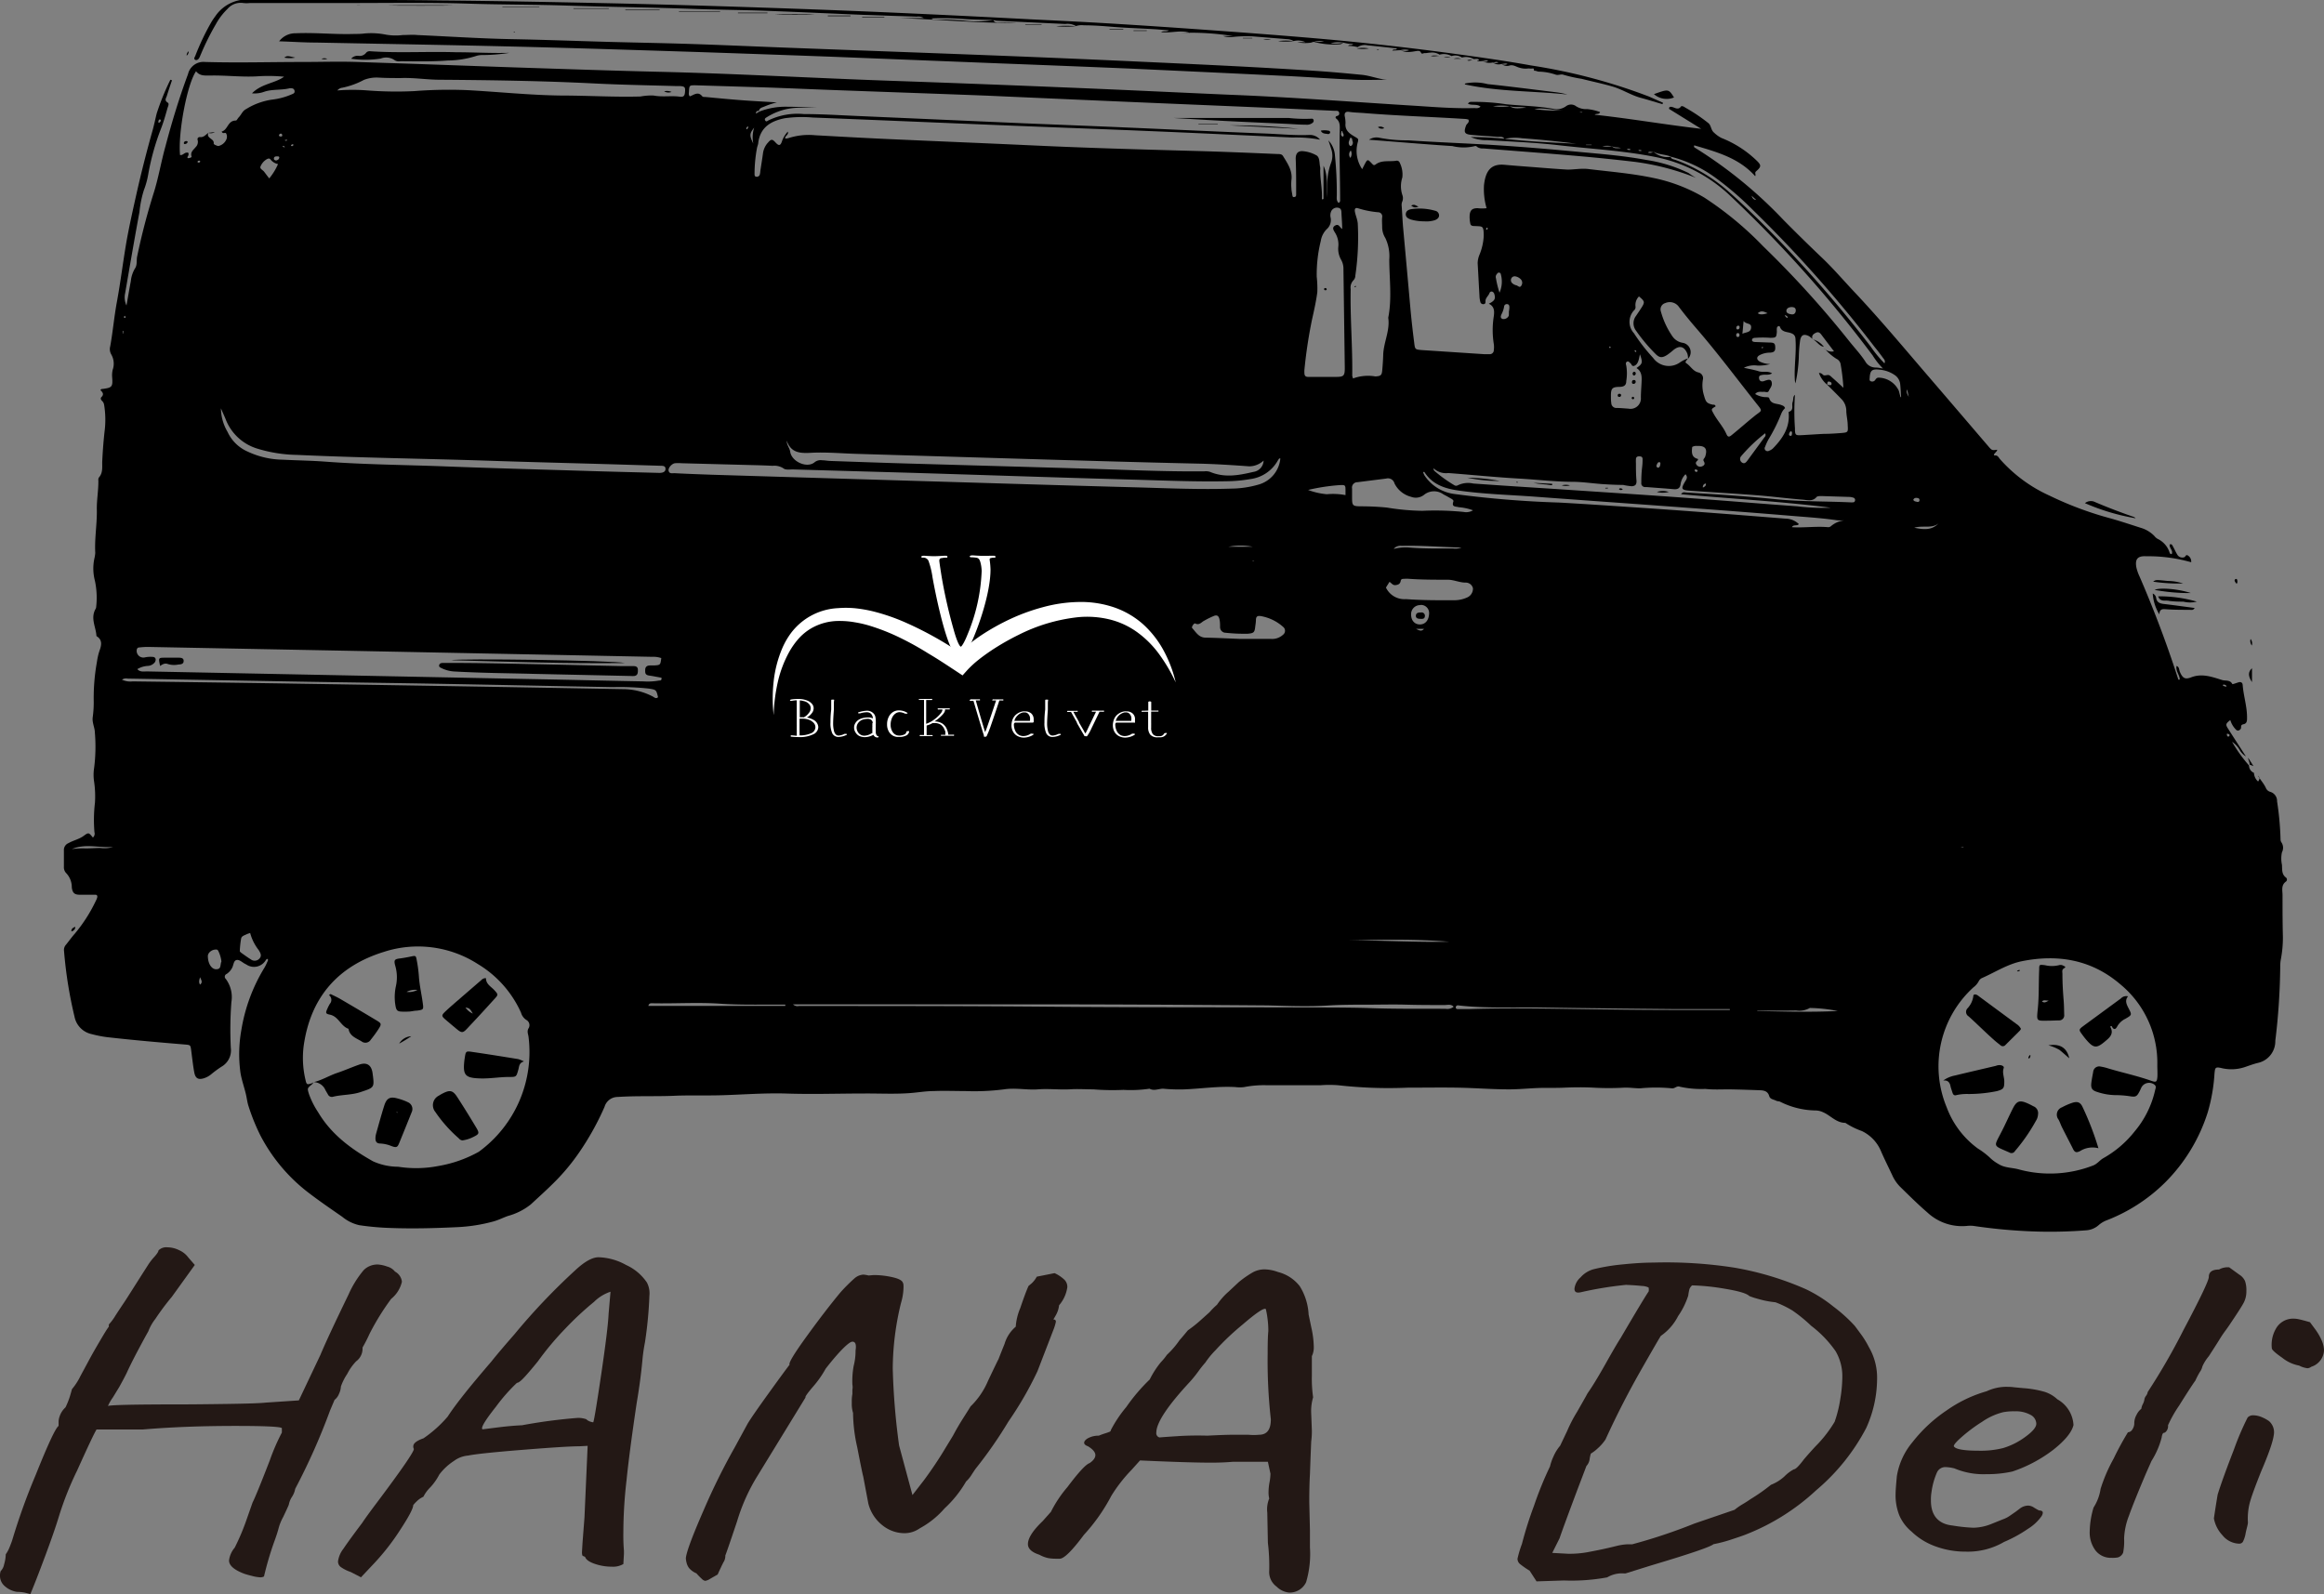 <svg id="レイヤー_1" data-name="レイヤー 1" xmlns="http://www.w3.org/2000/svg" viewBox="0 0 314.96 216.07"><rect x="0" y="0" width="314.96" height="216.07" fill="#808080" stroke="none"/><defs><style>.cls-1{fill:#231815;}.cls-2{fill:#fff;}</style></defs><g id="_9wB05I.tif" data-name="9wB05I.tif"><path d="M532,191.68c.33.58.8,1.06,1.08,1.68a.9.9,0,0,0,.58.51,1.29,1.29,0,0,1,.93,1.29,40.4,40.4,0,0,1,.47,5.15.7.7,0,0,0,.1.38,1.31,1.31,0,0,1,.09,1.38,4,4,0,0,0,0,1.68c.05.62-.07,1.29.55,1.74a.35.35,0,0,1,0,.54c-.71.5-.46,1.25-.47,1.88,0,1.87,0,3.74.05,5.62a15.76,15.76,0,0,1-.27,3,5.27,5.27,0,0,0-.09.89,89.12,89.12,0,0,1-.67,10.2,3,3,0,0,1-2.38,3c-.61.15-1.21.38-1.81.58a5.74,5.74,0,0,1-3.13.11c-.85-.2-.84,0-.92.74a23.69,23.69,0,0,1-.9,5.21,23.37,23.37,0,0,1-5.74,9.51,23.06,23.06,0,0,1-8,5.19,3.57,3.57,0,0,0-1.09.67,2.84,2.84,0,0,1-1.73.68,62.63,62.63,0,0,1-6.71.16,73,73,0,0,1-8.48-.76,3.86,3.86,0,0,0-.9,0,6.88,6.88,0,0,1-5.36-1.82c-1.29-1.11-2.5-2.32-3.72-3.51a5.35,5.35,0,0,1-1.06-1.58c-.51-1.08-1.05-2.16-1.53-3.27a5.28,5.28,0,0,0-2.57-2.68,10.39,10.39,0,0,1-2.24-1.11c-1.24,0-2-1-3-1.43a2.5,2.5,0,0,0-1.06-.25,11,11,0,0,1-4.75-1.17c-.18-.1-.41-.06-.56-.15-.34-.18-.82-.18-.95-.64-.19-.65-.69-.76-1.25-.78-1.4-.05-2.8-.1-4.2-.12-1.07,0-2.15.06-3.2-.06a13.45,13.45,0,0,1-3.42-.29c-.48-.18-.7.26-1.11.21a22.27,22.27,0,0,0-4.32,0c-.72,0-1.44-.12-2.17-.09a37.75,37.75,0,0,1-4.12,0c-1.32-.07-2.65-.06-4,0s-2.41,0-3.63.05-2.56.18-3.84.18c-2.31,0-4.61-.19-6.91-.23s-4.54,0-6.81,0a60.74,60.74,0,0,1-9.44-.33,15.79,15.79,0,0,0-2.38,0c-2.43,0-4.85,0-7.28,0a13.79,13.79,0,0,0-3.07.25,4.63,4.63,0,0,1-1.18,0c-2.4-.14-4.77.24-7.15.32a23.57,23.57,0,0,1-2.66-.1c-.61,0-1.23.34-1.84,0a17.34,17.34,0,0,1-3.53.16,32.88,32.88,0,0,1-4.09-.07c-1.08,0-2.18-.08-3.26,0-1.43.06-2.85-.11-4.27,0s-3.05-.24-4.58,0a31.61,31.61,0,0,1-5.24.23c-1.42,0-2.84-.06-4.26,0-1.06,0-2.13.19-3.19.27-2,.16-4.07.05-6.11.06-3.63,0-7.26.13-10.89,0-2.79-.07-5.56.14-8.34.23-2.07.07-4.14,0-6.2.06-2.71.14-5.42,0-8.12.18a1.85,1.85,0,0,0-1.78,1.34,37.15,37.15,0,0,1-3.39,6.11,28.23,28.23,0,0,1-3.42,4.12c-1,1-2.11,2-3.19,3a8.59,8.59,0,0,1-3.09,1.56c-.65.23-1.27.55-1.95.74a22.44,22.44,0,0,1-5,.78c-3,.14-5.95.22-8.92.11a36.19,36.19,0,0,1-4.28-.38,5.51,5.51,0,0,1-2.31-1.14c-1.44-1-2.91-2-4.33-3.08a23.29,23.29,0,0,1-6.79-8,27.75,27.75,0,0,1-1.57-3.89c-.19-.56-.24-1.17-.39-1.75-.23-.94-.56-1.86-.71-2.8a18.51,18.51,0,0,1,.12-5.8,23.37,23.37,0,0,1,3.11-8.41c.19-.31.33-.65.49-1,0,0,0-.13,0-.22-.26,0-.29.21-.4.33a1.85,1.85,0,0,1-2.52.43l-.17-.09c-.39-.19-.76-.61-1.17-.52s-.39.72-.61,1.09a2.16,2.16,0,0,1-.73.8.4.4,0,0,0-.11.67,4.11,4.11,0,0,1,.76,3.13,49.5,49.5,0,0,0-.08,6.21,2.54,2.54,0,0,1-1.25,2.55,15,15,0,0,0-1.45,1.07,3,3,0,0,1-.87.48c-.8.27-1.22.08-1.38-.76s-.29-2-.42-3c-.1-.72-.09-.72-.85-.79-3.53-.29-7.06-.6-10.58-1a16,16,0,0,1-2.06-.41,3,3,0,0,1-2.32-2.36,58.15,58.15,0,0,1-1.42-8.89,1.05,1.05,0,0,1,.24-.84c.4-.49.76-1,1.19-1.49a20.84,20.84,0,0,0,2.91-4.55,1.81,1.81,0,0,0,.17-.46c0-.19-.05-.3-.28-.3-.69,0-1.39,0-2.08,0s-1-.2-1.1-1a2.76,2.76,0,0,0-.72-1.89,1.15,1.15,0,0,1-.35-.91c0-.73,0-1.47,0-2.2a1,1,0,0,1,.63-1c.67-.38,1.44-.52,2.08-1s.68-.42,1.22.25a.7.7,0,0,0,.21-.73,19.73,19.73,0,0,1,.07-4,13.83,13.83,0,0,0-.12-2.87,6,6,0,0,1,0-1.8,22.58,22.58,0,0,0,.11-4.79c0-.71-.41-1.4-.29-2.15a14.72,14.72,0,0,0,.13-2.3,27.42,27.42,0,0,1,.44-5.19,8.38,8.38,0,0,1,.36-1.54c.24-.66.41-1.39-.35-1.89a.29.29,0,0,1-.08-.07c-.06-1.15-.76-2.26-.22-3.46.06-.15.19-.3.18-.45a11,11,0,0,0-.17-3.58,6.51,6.51,0,0,1-.07-3,4.34,4.34,0,0,0,.12-.78c-.11-2,.27-4,.21-6,0-1.27.23-2.53.21-3.8a.7.7,0,0,1,.06-.39c.61-.67.43-1.5.47-2.29.07-1.43.18-2.86.35-4.29a12.5,12.5,0,0,0-.1-3.29.91.91,0,0,0-.27-.52c-.17-.16-.26-.37-.09-.53.41-.4.11-.69-.14-.94a.29.29,0,0,1,.3-.16c1.29-.17,1.39-.29,1.29-1.59a3.29,3.29,0,0,1,.07-1,2.51,2.51,0,0,0-.21-2.12,1.45,1.45,0,0,1-.12-1.08c.36-2,.53-4,.9-6,.51-2.75.84-5.53,1.32-8.29.36-2,.82-4.06,1.27-6.07.67-3,1.41-5.91,2.23-8.83.22-.77.38-1.56.57-2.34a33.91,33.91,0,0,1,1.86-4.59l.22.07c-.24.7-.48,1.41-.7,2.12-.09.3-.38.6.12.91.26.17,0,.57-.06.85-.28,1-.55,1.93-.92,2.86a32.79,32.79,0,0,0-1.67,6.06,11.32,11.32,0,0,1-.59,2.12,14.59,14.59,0,0,0-.59,2.94c-.68,3.65-1.3,7.3-1.94,11a2.62,2.62,0,0,0,.18,1.67c.2-1.1.38-2.2.59-3.3a4.15,4.15,0,0,1,.55-1.7c.35-.49.19-1.1.31-1.66q.91-4.37,2.25-8.62c.65-2.07,1-4.22,1.59-6.32.87-3.3,1.86-6.56,3.05-9.76a2.14,2.14,0,0,1,2.29-1.65c4.45.13,8.9,0,13.35,0,2.41,0,4.82-.08,7.22,0s4.88.16,7.32.24c5.25.18,10.5.38,15.75.55,5.82.19,11.64.39,17.46.53,10.54.24,21.06.85,31.59,1.22q11.79.41,23.58.9c7.52.3,15,.67,22.56,1,8.53.33,17,1,25.55,1.52,2.54.17,5.07.36,7.62.29.27,0,.59.09.88-.2-.53-.4-1.15-.12-1.7-.39.18-.34.51-.24.76-.25a28.11,28.11,0,0,1,4.39.32c2.16.22,4.34.23,6.49.64a2.15,2.15,0,0,0,1.63-.36,1.13,1.13,0,0,1,1.39,0,2.55,2.55,0,0,0,1.51.38,7,7,0,0,1,1.73.4c-.14.38-.51.15-.73.36,4.83.52,9.58,1.35,14.43,1.91l-4.35-2.7c0-.22.07-.27.18-.28.47-.05,1,.58,1.44-.05.08-.11.38,0,.55.14a23.24,23.24,0,0,1,3.16,2.12c.41.35.32.94.79,1.31a4.08,4.08,0,0,0,1,.71,14.49,14.49,0,0,1,4.69,3c.71.67.72.87,0,1.5-.27.23,0,.4-.14.67-2.22-2.49-5.25-3.29-8.26-4.18-.07.21,0,.27.09.32a60.23,60.23,0,0,1,12,9.79c1.67,1.69,3.36,3.35,5.09,5,1.58,1.48,3,3.15,4.49,4.73,3.62,3.84,7,7.92,10.45,11.92,2.58,3,5.14,6,7.71,9,.51.6.52.6,1.23.5,0,.16-.11.24-.2.34l-.24.29c0,.17.09.14.18.14.34,0,.45.27.61.47a19.85,19.85,0,0,0,6.78,5,46.41,46.41,0,0,0,8.36,3.1c1.31.38,2.62.81,3.92,1.23a4.24,4.24,0,0,1,1.88,1.11,1.55,1.55,0,0,0,.45.4,3.11,3.11,0,0,1,1.64,1.91c0,.06.09.1.14.14s.06,0,.14,0c.21-.49-.37-.82-.28-1.28.28-.13.35.1.44.26.2.35.35.72.56,1.06a.79.79,0,0,0,1,.39c.15-.07.18-.39.45-.23a.94.94,0,0,1,.46.92,21.18,21.18,0,0,0-5.47-.81l-.6,0c-1.18-.07-1.58.37-1.35,1.55a5.94,5.94,0,0,0,.4,1.14c1.74,4,3.33,8.16,4.73,12.34.18.54.35,1.08.53,1.62,0,.08.08.1.21.06,0-.63-.58-1.13-.43-1.84.39.14.33.52.44.78.37.86.69,1.09,1.54.76,1.48-.57,2.82-.06,4.18.36.46.15,1.08-.06,1.4.55,0,.06.54-.14.83-.23s.54,0,.57.35c.11,1.5.61,2.95.59,4.47,0,.38,0,.76-.49.86s-.22.45-.38.64-.38.35-.65.07a3.12,3.12,0,0,1-.75-1.28c-.64.51-.67.6-.27,1.22.79,1.24,1.59,2.47,2.39,3.71a2.38,2.38,0,0,1-.88-.93,3.23,3.23,0,0,0-1-1.05,19.75,19.75,0,0,0,2.3,3.21,1.08,1.08,0,0,0,.67,1,1.63,1.63,0,0,0,.56,1.17C532.35,192,532.17,191.85,532,191.68Zm-87.55-85.32a3.81,3.81,0,0,0-1.3,0,4.09,4.09,0,0,0,1.31,0c.28.36.66.26,1.21.26C445.19,106.44,444.8,106.59,444.48,106.36Zm5.64.76c-.23.12-.52-.14-.76.11a1,1,0,0,0,.77-.11,2.82,2.82,0,0,0,2.31.68c.09.32.39.33.63.41a22.29,22.29,0,0,1,7.28,4.35c1.33,1.17,2.61,2.4,3.88,3.64a169.32,169.32,0,0,1,15.28,17.27,17.21,17.21,0,0,0,1.9,2.32c.17-.37-.07-.56-.21-.76-.36-.49-.74-1-1.1-1.43A172.57,172.57,0,0,0,463.55,115a42.45,42.45,0,0,0-5.09-4.38,17.65,17.65,0,0,0-6-2.83C451.69,107.44,450.83,107.53,450.12,107.12Zm-19.51-6.18a7.32,7.32,0,0,0-2.24,0,8.48,8.48,0,0,0,2.25,0c.71.47,1.49.2,2.24.22C432.12,100.94,431.35,101.15,430.61,100.94Zm24.15,34.18c-.08.23-.49.47-.2.66.59.38.9,1.09,1.66,1.25a.8.8,0,0,1,.59.94,4.54,4.54,0,0,0,.13,2.13c.25.87.32,1.1,1.19,1.29.16,0,.35,0,.4.23-.65.4-.61.37-.27,1,.52.95,1.29,1.75,1.73,2.75.19.43.36.45.76.11,1-.81,1.93-1.64,2.92-2.44,1.2-1,1.35-.59.24-2-2.65-3.35-5.21-6.78-8-10-.81-.94-1.59-1.89-2.34-2.88a1.51,1.51,0,0,0-1.86-.54.88.88,0,0,0-.61,1.1,11.07,11.07,0,0,0,1.59,3.43A2.08,2.08,0,0,0,454,133a1.29,1.29,0,0,1,.76,2.17,2.25,2.25,0,0,0-.09-.69c-.42-1-1.06-1.18-1.92-.47a8.94,8.94,0,0,1-.79.62c-.68.44-1.05.44-1.61-.12a23.44,23.44,0,0,1-2.64-3.15,1.65,1.65,0,0,1,0-2c.24-.36.49-.72.72-1.08.51-.8.48-.89-.32-1.56a1.65,1.65,0,0,0-.47,1.35.58.58,0,0,1-.2.54,2.29,2.29,0,0,0,0,3.11,24.39,24.39,0,0,0,2.58,3.32,2.61,2.61,0,0,0,3.58.67A4.48,4.48,0,0,1,454.76,135.12ZM254.23,104.55h0c-.33.76.83.76.72,1.43,0,.14.22.22.38.28a.58.58,0,0,0,.28.07,1.55,1.55,0,0,0,1.1-1,.94.94,0,0,0-.06-.68c-.13-.25-.45.14-.62-.28.85-.21.81-1.51,1.93-1.49.12,0,.24-.29.38-.43.35-.35.51-.88,1-1.12a9.09,9.09,0,0,1,3.55-1.29,9.36,9.36,0,0,0,2.7-.74c.2-.08.36-.17.32-.42a.39.39,0,0,0-.4-.37,1,1,0,0,0-.29,0c-1.11.27-2.27.1-3.37.45a3.82,3.82,0,0,1-1.71.23c1.3-1.32,3.08-1.34,4.35-2.25a21.64,21.64,0,0,0-3.52-.06c-2.18.14-4.34-.15-6.51-.1-.71,0-1.4.07-1.9-.58-1.2,1.71-2.46,8.33-2.17,11.35.34.07.53-.25.81-.31s.39,0,.33.3-.25.25-.07.44c.2,0,.53-.09.49-.23-.19-.62.25-.88.56-1.27a1,1,0,0,0,.28-.91c-.13-.37.17-.48.34-.45C253.62,105.17,253.88,104.78,254.23,104.55Zm219,29.24a1.43,1.43,0,0,0,1.31.37c-.62-.82-1.16-1.52-1.69-2.23-.19-.25-.39-.46-.75-.29s-.63.39-.47.85a3.26,3.26,0,0,0-.47-.38c-.73-.37-1.1-.16-1.22.65a19.77,19.77,0,0,0-.17,2.3,20,20,0,0,1-.45,3.44,2,2,0,0,1-.09-.58c-.09-1.77.22-3.53.1-5.3,0-.53-.17-.77-.66-.94s-1.2-.11-1.45-.83c-.08-.2-.36-.11-.42.15a2.74,2.74,0,0,0,0,.5c-.07.79-.1.82-.91.83a13.49,13.49,0,0,0-2,0c-.2,0-.45.06-.46.29s.25.27.44.28l1.91.07c.65,0,.78.12.8.62s-.11.73-.75.75a3,3,0,0,0-1.35.33c-.47.25-.45.61,0,.88a3.45,3.45,0,0,0,1.42.34,5.88,5.88,0,0,1-1.76.2,3.13,3.13,0,0,0-1.81.3c.78.18,1.41.28,2,.47s1.21-.09,1.82.29c-.47.28-.88.14-1.27.2s-.54.14-.49.5.34.46.68.34a3.82,3.82,0,0,1,.48-.15c.38-.08.55.09.57.48s-.27.68-.41,1-.48.09-.73.13-.79-.13-1.12.3a3,3,0,0,0,1.34.42c.2,0,.54,0,.56.13.25.89,1.07.7,1.66.95.17.07.39.12.49.41a2.14,2.14,0,0,0-.52.77,22.27,22.27,0,0,1-1.74,3.49,7.58,7.58,0,0,0-.45,1,.36.36,0,0,0,.06.46.39.39,0,0,0,.46.07,1.68,1.68,0,0,0,.52-.3c1.29-1.32,2.3-2.77,2.17-4.74,0-.1-.06-.22.05-.26.68-.24.32-.86.47-1.29s0-.73.32-1a32.32,32.32,0,0,0,0,4.51c0,1,.08,1,1,.95s1.94-.12,2.9-.17c.77,0,1.54-.05,2.31-.11,1-.08,1-.1.94-1.06,0-.67-.19-1.33-.19-2a2.29,2.29,0,0,0-.71-1.6c-.62-.65-1.27-1.28-1.9-1.92l.28.08c.12,0,.27.05.32-.11a.26.26,0,0,0-.16-.32c-.43-.18-.4.12-.41.39a3.64,3.64,0,0,1-1.13-1.61c.33,0,.44.16.59.28s.43,0,.65,0,.4.21.57.36c.46.4.91.82,1.51,1.37a28.42,28.42,0,0,0-.39-3.25,1,1,0,0,0-.55-.67A7.07,7.07,0,0,1,473.27,133.79ZM328.91,101.66a9.81,9.81,0,0,1,3.83-.65c1.36,0,2.72.09,4.08.14-.93,0-1.87,0-2.81,0a8.28,8.28,0,0,0-4.07,1.26c-.16.1-.39.21-.25.45s.3.08.44,0a9,9,0,0,1,4.78-.86c2.27,0,4.55.14,6.82.24l22.75,1c4.78.2,9.56.38,14.34.59,6.25.27,12.5.57,18.75.81,2,.08,3.93.28,5.91.19a1.78,1.78,0,0,1,1.41.64,17.66,17.66,0,0,0-3.76-.29c-6.59-.3-13.17-.62-19.75-.89-6.08-.26-12.17-.47-18.25-.72-9-.36-18-.75-27-1.1a16.64,16.64,0,0,0-3.8.1c-1.84.37-3.27,1.19-3.57,3.26,0,.26-.13.51-.18.78a19.35,19.35,0,0,0-.33,3.48c0,.16,0,.37.21.4a.42.42,0,0,0,.49-.25,2,2,0,0,0,.08-.49c.12-.83.26-1.65.37-2.48a2.68,2.68,0,0,1,.69-1.42c.42-.48.57-.47,1,0s.66.48.87-.14a3.59,3.59,0,0,1,.8-1.33c.15.48-.44.56-.35.94,0,0,.06,0,.08,0a1.68,1.68,0,0,0,.39-.07,8.94,8.94,0,0,1,3.56-.38c3.24.18,6.48.36,9.72.51,6.65.3,13.3.57,20,.88,7.25.34,14.51.54,21.76.74,3.75.1,7.49.26,11.23.42.26,0,.54,0,.71.25.61,1,1.33,2,1.15,3.29a5.85,5.85,0,0,0,0,1.1c0,.3.08.59.12.89s.1.33.31.29.21-.22.21-.39,0-.26,0-.4c0-1.47,0-2.94-.06-4.41,0-.74.35-1.09,1.06-1a4.5,4.5,0,0,1,1.79.58c.44.31.33,1,.47,1.59a1.73,1.73,0,0,1,0,.4c0,1.3.3,2.58.23,3.89,0,.07.08.09.22,0v-4.49c.64,1.38.38,2.84.51,4.26,0-.57,0-1.14,0-1.7a8.25,8.25,0,0,1,.53-3,2.8,2.8,0,0,0,0-1.85c-.1-.33-.21-.65-.38-1.15a3.31,3.31,0,0,1,.89,2.07,49.67,49.67,0,0,1,.25,5.31c0,.38-.09.79.24,1.09.25-.12.21-.3.21-.46,0-3.07-.13-6.15-.05-9.23,0-.6.11-1.28-.49-1.75a.18.18,0,0,1,.06-.32c.28-.07.42-.2.34-.49s-.38-.22-.59-.23l-7.52-.35-16.64-.7c-7.62-.32-15.24-.66-22.86-1-7.19-.28-14.38-.52-21.57-.79-2.94-.11-5.88-.24-8.82-.34l-9.23-.28c-.81,0-.83,0-.88.83,0,.22-.09.46.12.67.56-.19,1.11-.73,1.69,0,.07.1.31.08.48.09,1.56.15,3.13.3,4.69.42s3.29.21,4.94.31a11.18,11.18,0,0,0-1.72.57c-.28.12-.66.18-.72.6-.26-.07-.39.07-.41.35Zm101,3.7c3.23.37,6.47.5,9.71.66-2.45-.31-4.89-.56-7.35-.74a6.59,6.59,0,0,0-2.38.09c-.25-.4-.65-.25-1-.28-1.17-.1-2.34-.15-3.5-.27-.94-.09-1.05-.36-.71-1.27.1-.26.49-.4.32-.8a2.45,2.45,0,0,0-.37-.08c-4.57-.29-9.15-.43-13.72-.8-.7-.06-1.4-.06-2.1-.17-.44-.06-.63.13-.58.56a4.32,4.32,0,0,1,.11,1c-.11,1.06.71,1.48,1.39,1.89.35.21.37.24.29.61a4.41,4.41,0,0,0,.58,3.71l.32-.63c.4-.75.41-.75,1-.13.15.16.26.3.49.13.84-.64,1.85-.36,2.79-.51a.41.41,0,0,1,.49.27,3.54,3.54,0,0,1,.35,2,3.81,3.81,0,0,0,0,2.36,1.22,1.22,0,0,1,0,.88,1.15,1.15,0,0,0-.09.58c.08,1,.11,2,.2,3q.51,5.55,1,11.09c.14,1.49.31,3,.5,4.48.11.92.13.92,1,1l1.7.11,6.81.45c.23,0,.46,0,.7,0a.55.55,0,0,0,.58-.57,3.06,3.06,0,0,0,0-.8,11.75,11.75,0,0,1,0-3.79c.08-.65.1-1.31-.68-1.68.78-.38.94-.67.76-1.26a.5.5,0,0,0-.29-.38.31.31,0,0,0-.39.23c-.15.37-.53.62-.53,1.06,0,.23,0,.4-.3.41a.4.4,0,0,1-.41-.36,4.21,4.21,0,0,1-.09-.49c-.09-1.57-.17-3.13-.26-4.7a3.1,3.1,0,0,1,.25-1.16,7.57,7.57,0,0,0,.57-2.53c0-1.44-.15-1.29-1.18-1.35-.26,0-.59,0-.64-.35a4.34,4.34,0,0,1-.08-1.19c.09-.68.41-.88,1.09-.88a4.82,4.82,0,0,0,1.2,0,9.2,9.2,0,0,1-.35-3.14c.22-1.92.93-2.92,2.81-2.74,1.33.12,2.66.22,4,.32,1.5.12,3,.24,4.51.33.93,0,1.85-.19,2.8-.08,2.95.36,5.91.59,8.83,1.21a22.39,22.39,0,0,1,6.89,2.65,45.87,45.87,0,0,1,8,6.62,133.51,133.51,0,0,1,11.59,12.77c.75.95,1.59,1.83,2.24,2.83a1.59,1.59,0,0,0,1.4.83c.32,0,.64.08,1,.13a9.67,9.67,0,0,1-1.39-1.76,168.11,168.11,0,0,0-19.35-21.69,20.48,20.48,0,0,0-10.21-5.24c-4.34-.86-8.76-1.08-13.14-1.59-3.16-.36-6.34-.48-9.51-.67a5.39,5.39,0,0,1-2.27-.42A44.26,44.26,0,0,1,430,105.36ZM268.5,233.22h0a1.5,1.5,0,0,1-.24.31c-.65.53-.63.53-.4,1.3a11.32,11.32,0,0,0,1.25,2.48c1.78,3,4.5,5,7.45,6.65a8.37,8.37,0,0,0,3.4.73,15.75,15.75,0,0,0,5.48-.11,17.07,17.07,0,0,0,5.44-1.92A16.74,16.74,0,0,0,297.61,227c-.07-.37-.23-.72.05-1.14a.81.81,0,0,0-.32-1.06,1.71,1.71,0,0,1-.74-1,14.69,14.69,0,0,0-5.84-6.58A15,15,0,0,0,278,215.57c-6.23,1.93-9.93,6.18-10.85,12.71a12.84,12.84,0,0,0,.23,4.58c.16.72.2.73.86.52A1,1,0,0,0,268.5,233.22Zm249.86-2.31a13.78,13.78,0,0,0-5-10.94c-3.88-3.33-8.42-4.13-13.36-3.14-1.93.39-3.57,1.47-5.33,2.25a.92.92,0,0,0-.51.46,2.5,2.5,0,0,1-.72.83,14.47,14.47,0,0,0-3.63,16.25,12.16,12.16,0,0,0,4.23,5.6,10.52,10.52,0,0,1,1.59,1.2,5.36,5.36,0,0,0,1.19.89c.88.57,1.93.48,2.88.77a16.15,16.15,0,0,0,9.93-.55c.57-.2.93-.73,1.41-1a14.35,14.35,0,0,0,4.24-3.62,13.16,13.16,0,0,0,2.78-5.59c.06-.26.2-.51-.07-.74a1.18,1.18,0,0,0-1.82.43c-.07.15-.13.3-.21.45-.36.69-.5.8-1.27.68a13.28,13.28,0,0,0-2.09-.16,8.19,8.19,0,0,1-2.36-.42c-.71-.21-.91-.5-.82-1.25.06-.5.16-1,.25-1.48a.81.81,0,0,1,1-.72,6.67,6.67,0,0,1,1,.24c1.95.59,3.94,1,5.87,1.69.66.23.77.16.83-.53C518.4,232,518.36,231.44,518.36,230.91ZM244.6,177.24c.4.44.9.3,1.34.31l15.06.3,40.74.81c3.82.08,7.63.17,11.45.24a8.61,8.61,0,0,0,2.09-.11c.18,0,.43,0,.35-.39-.54-.09-1.1-.21-1.66-.29s-.55-.37-.54-.78.25-.58.64-.59l.6,0c.82-.06.82-.06.94-1a3.48,3.48,0,0,0-1.28-.17l-8.93-.18-29.71-.59-29.61-.57a9.66,9.66,0,0,0-1.2.07.33.33,0,0,0-.35.28.91.91,0,0,0,1.13,1.06,3.64,3.64,0,0,1,1-.06c.42,0,.54.36.32.72a1.28,1.28,0,0,1-.94.5A3.1,3.1,0,0,0,244.6,177.24Zm164.76-39.4a5.84,5.84,0,0,1,3-.28h.1c.67-.05.8-.17.86-.85s.11-1.4.13-2.1c.06-1.69.94-3.27.68-5,.52-2.62.15-5.27.14-7.9a5.67,5.67,0,0,0-.54-2.92,2.79,2.79,0,0,1-.42-1.41c0-.47-.05-.94,0-1.4a.56.56,0,0,0-.56-.67,12.68,12.68,0,0,1-2.65-.52c-.39-.14-.57,0-.48.48s.33,1,.38,1.55a35.78,35.78,0,0,1-.33,7.09.89.89,0,0,1-.26.63,1.4,1.4,0,0,0-.37,1.19c-.08,3.91.27,7.82.21,11.73A2.48,2.48,0,0,0,409.36,137.84Zm-9.85,10.84c-.09,0-.14,0-.15,0a3.15,3.15,0,0,0-.22.33,5,5,0,0,1-3.71,2.47,20.07,20.07,0,0,1-3.09.29c-4.42.09-8.83-.11-13.25-.23-9.83-.27-19.66-.61-29.49-.91l-16.15-.46c-.43,0-1,.09-1.26-.13a2.26,2.26,0,0,0-1.5-.36c-1.07-.06-2.14-.08-3.21-.11l-9.13-.24a5.39,5.39,0,0,0-.9,0c-.43.07-.92.64-.85,1,.1.49.54.33.82.35,1.7.09,3.41.15,5.11.21l27.38.83c10.17.3,20.33.62,30.5.89,4.14.12,8.29.3,12.44.16a13.68,13.68,0,0,0,3.75-.56A4.06,4.06,0,0,0,399.51,148.68Zm8.38-31.1c0-.78-.07-1.48-.1-2.17,0-.36-.06-.67-.51-.72a.86.86,0,0,0-.89.51,1.4,1.4,0,0,0-.06.88,1.63,1.63,0,0,1-.54,1.53,2.88,2.88,0,0,0-.8,1.59,18.86,18.86,0,0,0-.55,4.85,14.72,14.72,0,0,1,.08,2.09c-.16,1.22-.43,2.43-.7,3.63a64.37,64.37,0,0,0-1.05,6.91,2.8,2.8,0,0,0,0,.4c0,.36.12.55.52.55,1.21,0,2.41,0,3.61,0s1.36-.07,1.34-1.36L408.06,123a2.43,2.43,0,0,0-.31-1.24,3,3,0,0,1-.39-1.74,3,3,0,0,0-.42-1.91c-.18-.31-.51-.71,0-1S407.55,117.38,407.89,117.58ZM271.71,98.8a25.64,25.64,0,0,1,4.1,0,51.24,51.24,0,0,0,6.32.09,60,60,0,0,1,7.22-.13c4.23.23,8.46.68,12.71.73,3.58,0,7.15.23,10.73.13a7.87,7.87,0,0,1,1.79-.13c1.17.23,2.34,0,3.5.15.56.08.71-.1.75-.66s0-.72-.62-.77c-.16,0-.33,0-.5,0-3.74-.11-7.49-.17-11.23-.36-7-.35-13.9-.45-20.86-.5-1.77,0-3.53-.3-5.31-.23-1,0-2,0-3-.06a4.74,4.74,0,0,0-2,.31,10.7,10.7,0,0,1-2.93,1.06A1,1,0,0,0,271.71,98.8Zm60.9,47.47c0,.61.4,1,.47,1.49.18,1.33,2.22,2.28,3.27,1.47a1.29,1.29,0,0,1,1.07-.3c.37,0,.73.08,1.1.09,3.51.12,7,.25,10.53.35l23.48.67c5.56.16,11.1.44,16.66.39a1.87,1.87,0,0,1,.79.07c2,.84,3.93.46,5.9,0a1.6,1.6,0,0,0,1.36-1.53,2.88,2.88,0,0,1-1.94.78c-2.34-.17-4.67-.32-7-.37-8.07-.18-16.13-.42-24.19-.66l-22-.66c-2.1-.06-4.21-.26-6.3-.14C334.32,148,333.17,147.87,332.61,146.27Zm-76.68-4.38a6.46,6.46,0,0,0,.9,3.19,5.36,5.36,0,0,0,2.72,2.67,11.56,11.56,0,0,0,4.76,1.1c1.9.1,3.81.12,5.71.26,5.44.41,10.89.44,16.34.65,6.25.24,12.5.41,18.76.6,3.41.11,6.82.19,10.23.28.57,0,.87-.2.83-.61s-.5-.34-.79-.36l-6.22-.19c-5.86-.17-11.71-.31-17.56-.51-8.46-.27-16.92-.38-25.38-.77a19.26,19.26,0,0,1-5.43-.87,6.66,6.66,0,0,1-4.24-4C256.36,142.86,256.14,142.38,255.93,141.89Zm197.89,11.64c.23-.36.48-.24.69-.23l2.3.14c3.31.2,6.61.44,9.9.77s6.68.27,10,.42a2.64,2.64,0,0,0,.4,0,.27.27,0,0,0,.28-.23.32.32,0,0,0-.22-.4,2,2,0,0,0-.48-.1l-3.81-.12c-.23,0-.57,0-.68.11-.56.68-1.29.42-2,.37-2-.16-3.92-.41-5.88-.57-3.1-.24-6.2-.42-9.3-.64-1.16-.08-1.25-.24-.66-1.23.2-.31.4-.61.06-1a2.37,2.37,0,0,0-.67,1.36c-.08.55-.4.71-.91.67-1.23-.11-2.47-.19-3.7-.29a1.38,1.38,0,0,1-.2,0,.51.51,0,0,1-.51-.6,16.42,16.42,0,0,1,.11-2.1,8.2,8.2,0,0,0,.06-1.1c0-.25-.14-.35-.38-.36s-.48,0-.52.35a5.91,5.91,0,0,0,0,.6c0,.8,0,1.6.08,2.4,0,.51-.19.65-.62.7a8,8,0,0,1-1.19-.18c-.93,0-1.87-.05-2.8-.11-1.3-.09-2.59-.29-3.89-.31-2.48,0-4.94-.3-7.41-.44-3.2-.18-6.4-.51-9.6-.75a2.45,2.45,0,0,1-2-.65.57.57,0,0,0,.09.33,18.51,18.51,0,0,0,2.78,2,.44.44,0,0,0,.38,0,3.19,3.19,0,0,1,2.13-.26c4,.29,7.94.53,11.91.79l9.92.66c3.4.23,6.81.47,10.21.73,4,.3,7.93.63,11.9.91a28.45,28.45,0,0,0,4.52.19C467.45,154.5,460.66,154.15,453.82,153.53Zm-28.2,2.18a7.29,7.29,0,0,0-1.94-.42c-.41-.12-1,0-.72-.77.06-.15-.14-.3-.29-.38-.34-.2-.69-.4-1.05-.58a2.15,2.15,0,0,0-2.67.08,1.81,1.81,0,0,1-1.73.24,3.47,3.47,0,0,1-2.24-1.81.92.92,0,0,0-1.14-.66l-3.88.49a.73.73,0,0,0-.73.87c0,.43,0,.87,0,1.3,0,1,.11,1.08,1.11,1.1,1.21,0,2.41.05,3.61.17a32.07,32.07,0,0,0,4.79.44,38.81,38.81,0,0,1,5.6.15A1.77,1.77,0,0,0,425.62,155.71Zm50.59,1.35a7.68,7.68,0,0,1-1.27,0c-2.09-.31-4.19-.43-6.29-.61q-6.9-.57-13.8-1.07c-7-.52-13.94-1-20.91-1.52-3.43-.25-6.88-.34-10.29-.83-1.85-.26-3.53-.81-4.6-2.48a.09.09,0,0,0-.16,0s-.05.07,0,.09a2.21,2.21,0,0,0,.16.35,5.72,5.72,0,0,0,4.06,2.51,140.17,140.17,0,0,0,14.18,1.16c3.67.2,7.34.46,11,.7,4.2.28,8.4.6,12.6.92l7.1.56a2.61,2.61,0,0,1,1.79.74c-.23.31-.73,0-.94.42,1.65.1,3.28-.15,4.91,0a.56.56,0,0,0,.37-.13A3.33,3.33,0,0,1,476.21,157.06ZM423,223c-.36-.39-.82-.23-1.23-.23-1.74,0-3.48,0-5.22-.05s-3.48,0-5.22,0-3.43,0-5.15.1c-2.8.19-5.62.07-8.43,0-9.73-.07-19.47-.14-29.21-.14q-17,0-34,0h-1.08a.9.9,0,0,0,.8.22c11.08,0,22.15,0,33.23.09,11.84.11,23.69.07,35.53.11,2.74,0,5.49,0,8.23.07,3.54.14,7.09.1,10.63.11A1.37,1.37,0,0,0,423,223Zm-9.18-56.82a2.76,2.76,0,0,0,2.7,1.57c2.2.16,4.41.16,6.62.15a4.22,4.22,0,0,0,1.65-.36,1.3,1.3,0,0,0,.82-1.27,1,1,0,0,0-1-.76c-.83,0-1.58-.39-2.42-.39-1.74,0-3.48,0-5.21-.12a4.05,4.05,0,0,0-.7,0c-.21,0-.42,0-.46.29-.08.4-.32.52-.71.56s-.54-.29-.81-.44ZM242.52,178.67a2.71,2.71,0,0,0,1.46.23c7.42.1,14.85.19,22.27.31q22.08.34,44.15.74a8.79,8.79,0,0,1,4.06,1c.21.12.44.36.71.09-.24-1-.24-1-1.21-1.16a36.59,36.59,0,0,0-4.91-.2c-7.79-.14-15.58-.31-23.37-.45-6-.11-12-.18-18-.28l-24.39-.43A1,1,0,0,0,242.52,178.67ZM394,173.14h4.21a2.17,2.17,0,0,0,1.66-.56.67.67,0,0,0,.09-1,6.11,6.11,0,0,0-3.09-1.53c-.4-.06-.65,0-.67.49,0,.3-.05.6-.09.9-.09.82-.18.92-1,1a23.17,23.17,0,0,1-3-.13.76.76,0,0,1-.77-.77c0-.36,0-.73-.09-1.09s-.26-.59-.7-.44a11.23,11.23,0,0,0-1.35.66c-.38.18-.66.67-1.23.38-.16-.08-.54.48-.41.62.51.55.88,1.28,1.79,1.3C390.93,173,392.43,173.08,394,173.14Zm53.32-37c-.2,0-.21-.24-.34-.34s-.28-.36-.5-.23-.13.36-.09.54a6.25,6.25,0,0,1,0,2.07c0,.59-.3.78-.89.8-1.06,0-1.2.24-1.19,1.29,0,.3,0,.6.05.9a.68.68,0,0,0,.72.67c.54,0,1.07.06,1.6.09a1.41,1.41,0,0,0,1.69-1.5c0-.67.06-1.34.09-2s.11-1.53-.69-2c.83-.58.88-.72.47-1.87C448.09,135.3,448,136,447.36,136.16Zm13.1,87.28v-.1c-2.41,0-4.81,0-7.22,0-6.12-.06-12.24-.12-18.35-.22-3.74-.06-7.49.15-11.21-.28a.29.29,0,0,0-.36.25c0,.23.17.25.33.25.47,0,.94,0,1.4,0,6.59-.21,13.17,0,19.76.06C450,223.46,455.25,223.44,460.46,223.44ZM259.89,213c-.21.08-.34.11-.46.17-.29.15-.69.23-.76.59a12,12,0,0,0-.18,1.69c0,.09.15.21.25.28.41.29.82.59,1.24.85a.86.86,0,0,0,1.18-.12c.29-.33.21-.65-.12-1.15A6.51,6.51,0,0,1,259.89,213Zm72.53,9.89v-.18h-1.28c-2.51,0-5,.05-7.52-.12-3-.21-6.09,0-9.13-.06-.23,0-.53-.07-.63.36Zm151.13-82.52h.09c-.05-.59-.06-1.19-.13-1.79a1.7,1.7,0,0,0-.78-1.23,4.22,4.22,0,0,0-2-.7c-1-.12-1.29.07-1.35,1.07,0,.19-.09.43.18.51a.49.49,0,0,0,.54-.15c.12-.16.2-.33.45-.35a3.09,3.09,0,0,1,2.78,1.78C483.4,139.77,483.47,140.06,483.55,140.35Zm-75.21,13.3v-.57c0-.81,0-.85-.85-.8a26.82,26.82,0,0,0-4.22.65,9.41,9.41,0,0,0,2.54.58A9.1,9.1,0,0,1,408.34,153.65Zm56.86-8.39a21.8,21.8,0,0,0-3.22,3.07.58.58,0,0,0,.1.89c.34.23.56-.05.74-.29.77-1.05,1.54-2.09,2.3-3.14A.42.42,0,0,0,465.2,145.26Zm-46.73,23.28a1.22,1.22,0,0,0-1.24,1.27c0,.85.52,1.39,1.26,1.35s1.18-.66,1.18-1.58A1.1,1.1,0,0,0,418.47,168.54Zm-156-57.83a8.05,8.05,0,0,0,1.2-1.95,1.71,1.71,0,0,1-1-.6c-.15-.22-.33-.16-.52-.06a2,2,0,0,0-.86,1c-.12.29.31.46.49.69S262.2,110.38,262.47,110.71Zm193.64,38c0,.09,0,.14,0,.16-.16.19-.44.33-.19.66a.6.6,0,0,0,.8.17c.32-.14.35-.36.18-.65s.11-.41.18-.62c.36-1.08,0-1.51-1.07-1.46a1.16,1.16,0,0,0-.68.13C455.23,147.87,455.23,148.55,456.11,148.75ZM256,216.87a4.43,4.43,0,0,0-.44-1.46.31.31,0,0,0-.33-.16c-.55,0-1.06.44-1.07.86,0,1,.47,1.78,1.09,1.81.3,0,.53-.07.6-.39S255.91,217.07,256,216.87ZM408.81,214c4.53,0,9.05.28,13.59.19C417.87,213.81,413.34,213.91,408.81,214Zm55.33,9.58c3.64.07,7.27.18,10.91,0a21,21,0,0,0-3.69-.41.13.13,0,0,0-.1,0,2.84,2.84,0,0,1-1.83.34C467.67,223.54,465.9,223.53,464.14,223.53Zm-49.23-62.64a6.06,6.06,0,0,1,2.11-.18c2,.16,3.94.13,5.91.13a2.43,2.43,0,0,0,1.13-.13c-2.85-.07-5.48-.3-8.12-.23A1.21,1.21,0,0,0,414.91,160.89ZM235.73,201.63a10.5,10.5,0,0,1,1.86-.09c.67,0,1.33-.06,2-.06a4.08,4.08,0,0,0,1.74-.14C239.46,201.5,237.56,200.85,235.73,201.63Zm194.75-72.85a3.49,3.49,0,0,0,.07-.51c0-.24,0-.48-.32-.51a.37.37,0,0,0-.4.36,3.37,3.37,0,0,1-.34,1c-.11.24-.21.52.14.66a.78.78,0,0,0,.84-.45A3.92,3.92,0,0,0,430.48,128.78Zm.86-4.78a.5.5,0,0,0-.52.26.55.55,0,0,0,.09.64,1.2,1.2,0,0,0,.61.32c.21.07.46.41.67,0a.68.68,0,0,0-.1-.83A1.35,1.35,0,0,0,431.34,124Zm-2.13,2.21a3.7,3.7,0,0,0,.19-2.45c0-.12-.1-.26-.25-.27s-.23.1-.31.21a.58.58,0,0,0-.11.56A13.43,13.43,0,0,0,429.21,126.21Zm33.08,3.85-.16,1.72c.5-.24,1.13-.15,1.18-.83S462.67,130.54,462.29,130.06Zm6.53-1.9c-.35,0-.71.15-.73.5s.4.45.72.49.55-.17.55-.53S469.13,128.18,468.82,128.16Zm19.9,29.32c-.93.75-2.08.24-3.3.59C487.06,158.43,487.93,158.28,488.72,157.48Zm-54.78-56.15a22.26,22.26,0,0,0,4.08.17C436.65,101.58,435.32,101.07,433.94,101.33Zm-41.46,59.32h3.28A8.42,8.42,0,0,0,392.48,160.65ZM328.2,103.84c-.64.81-.66,1.06-.12,2.16A4.26,4.26,0,0,1,328.2,103.84Zm-64.79,4.46c.17-.06.4-.12.43-.41,0-.11-.11-.16-.21-.15s-.51-.07-.52.29C263.1,108.18,263.21,108.26,263.41,108.3ZM409,105.2a3.25,3.25,0,0,0-.18.48.57.57,0,0,0,.13.63.17.17,0,0,0,.17,0,.53.53,0,0,0,.15-.69C409.24,105.49,409.29,105.24,409,105.2ZM465.54,129c-.59-.3-.93-.36-1.33,0C464.62,129.26,465,129.14,465.54,129Zm-14.9,20.94c.28,0,.34-.26.37-.49s-.06-.28-.21-.26-.25.26-.31.44A.22.22,0,0,0,450.64,149.91Zm11.1-18c0-.14-.08-.26-.24-.25s-.21.14-.21.28.08.26.24.25S461.74,132.08,461.74,131.93Zm23.55,22.35c.1.22.32.22.49.27s.34,0,.35-.21a.26.26,0,0,0-.2-.29C485.66,154,485.42,154,485.29,154.28ZM327.78,108.72h0v1.45h0Zm90.11,63.06c.43.2.73.41,1.09,0ZM409,107.94a1,1,0,0,0,.06-1A.74.74,0,0,0,409,107.94Zm54.37,5.13c.1.28.25.55.63.57Zm-1.82,17.61a.28.28,0,0,0-.24.33.16.16,0,0,0,.18.18c.19,0,.26-.15.26-.32A.19.19,0,0,0,461.55,130.68Zm22.91,8.65c-.18.39.06.71.22,1ZM253.1,219c-.1.39-.21.65,0,1C253.48,219.7,253.3,219.44,253.1,219ZM269.77,97v0h-.71v0Zm171.17,9.15v.06h.75v-.06ZM468.76,145c-.15,0-.21.11-.26.22s-.13.34.1.39.22-.11.24-.25A.36.36,0,0,0,468.76,145ZM264.24,104.87c0-.12-.09-.25-.25-.21a.32.32,0,0,0-.19.19c0,.18.13.19.26.19S264.25,105,264.24,104.87Zm263.19,74.47c-.06,0-.23,0-.18.1s.22.12.35.16.14-.06.13-.09S527.56,179.36,527.43,179.34Zm-70.65-26.71c.19-.11.45-.2.4-.55A.45.45,0,0,0,456.78,152.63Zm-209.11-49.9c-.15,0-.19.15-.21.27s0,.21.13.15a.34.34,0,0,0,.17-.2A.15.15,0,0,0,247.67,102.73Zm192.3-1c.18,0,.36.17.48,0Zm-32.18,2.58c0,.28-.19.54.14.74,0,0,.07,0,.08,0,.21-.25-.05-.44-.09-.66C407.92,104.33,407.87,104.32,407.79,104.28Zm120,81.7c0,.06,0,.12,0,.16s.12.34.3.16S528.05,186,527.82,186Zm-36.13,15.31c.15,0,.32.13.47,0Zm-45.18-94.55c.06,0,.12.09.18.08s.24.1.3-.07A.61.61,0,0,0,446.51,106.74ZM242.69,131.57c0-.06.06-.17-.07-.19a.32.32,0,0,0,0,.17c0,.07-.07.18.07.19A.89.89,0,0,0,242.69,131.57Zm225.56-2c0-.15-.13-.21-.24-.27s-.16,0-.13,0a.89.89,0,0,0,.23.28C468.17,129.67,468.23,129.64,468.25,129.56Zm-215.31-21c.09,0,.2-.06.17-.18s-.1-.06-.16-.06-.2,0-.17.17S252.89,108.54,252.94,108.56ZM243,129.48l-.09-.14s-.1.08-.11.13,0,.2.12.16S243,129.53,243,129.48Zm170.23,69.59-.09,0a.74.74,0,0,0,.14,0,.83.83,0,0,0,.15,0ZM396,162.58s0,0-.05,0a.45.45,0,0,0-.2,0c-.07,0,0,.05.06.05A1.15,1.15,0,0,0,396,162.58Zm59.85-12.07c.13,0,.23-.09.21-.18s-.14-.13-.22-.15-.21,0-.17.15S455.8,150.46,455.86,150.51ZM447.6,134a.09.09,0,0,0-.06.14.23.23,0,0,0,.13.11c.07,0,.1-.07.06-.14A.75.75,0,0,0,447.6,134Zm-3.42-.51-.13.12s.08.1.13.11.07-.07.11-.1Zm-16.63-16.09c-.05,0-.12.05-.13.09a.18.18,0,0,0,0,.16c.12.07.17,0,.18-.12S427.59,117.42,427.55,117.38ZM448.43,107c0-.09,0-.12-.13-.12a1.21,1.21,0,0,0-.19,0c-.08,0-.06.09,0,.1A1.29,1.29,0,0,0,448.43,107Zm-184.07-.69c-.09,0-.1.07,0,.12a.23.23,0,0,0,.16.07c.07,0,.09-.07,0-.12A.41.41,0,0,0,264.36,106.34Zm1.39-.12c0-.08-.06-.12-.14-.09a.49.49,0,0,0-.16.1c-.05.07,0,.13.07.14A.22.22,0,0,0,265.75,106.22Zm-1.21-.66a.7.7,0,0,0,.17.09c.07,0,.19,0,.17-.11s-.11,0-.17,0A.58.58,0,0,0,264.54,105.56Zm62.77-1.84c-.09.08-.2.16-.17.3a.07.07,0,0,0,.14,0,.56.56,0,0,0,.13-.24C327.43,103.72,327.37,103.69,327.31,103.72Zm137.53,30.07s.08-.08.08-.12a.07.07,0,0,0-.12-.06.13.13,0,0,0-.05.06A.54.54,0,0,0,464.84,133.79Z" transform="translate(-225.99 -86.54)"/><path d="M414,97.35c-1.47,0-2.94.06-4.4,0-3.14-.14-6.28-.37-9.42-.52q-10.57-.51-21.16-1-8.67-.36-17.35-.69-11.32-.45-22.67-.9-9.23-.34-18.45-.65c-8.2-.26-16.39-.53-24.58-.73-9-.22-18.07-.37-27.1-.55-1.67,0-3.33-.12-5.05-.17a2.74,2.74,0,0,1,2.25-1.09c2.68-.12,5.35.19,8,.09.43,0,.86,0,1.3-.06a10.05,10.05,0,0,1,2.89.15,7.69,7.69,0,0,0,2.3.06c.66,0,1.33-.07,2,0,4.3.19,8.59.48,12.9.56s8.76.25,13.14.37c3.68.1,7.36.16,11,.28,4.58.15,9.16.36,13.74.53,9.5.36,19,.7,28.49,1.07q9.67.38,19.35.83c7.62.35,15.24.7,22.85,1.2,2.14.14,4.27.33,6.4.54C411.68,96.77,412.79,97.28,414,97.35Z" transform="translate(-225.99 -86.54)"/><path d="M403.66,92.32a5.11,5.11,0,0,1-1.87-.07h1.12a2.49,2.49,0,0,0-1.61-.14h0a1.73,1.73,0,0,0-.86-.26l-4.69-.38a18.68,18.68,0,0,0-2.8.09,2.9,2.9,0,0,1-1.2-.13h1.36A36.46,36.46,0,0,0,386,91h1.27c-1.28-.45-2.58.07-3.92-.11.33-.21.69,0,1.05-.23-.68-.06-1.29-.12-1.9-.16-1.9-.11-3.8-.17-5.7-.32-1.3-.11-2.59-.21-3.9-.21a2.54,2.54,0,0,0-1.09.1h0a2.26,2.26,0,0,0-1.44-.28l-9.21-.43c-.19,0-.39-.07-.59-.1-1.4-.05-2.8-.05-4.19-.16a35.92,35.92,0,0,0-4.15-.06c.19.2.39.14.58.15,1.26,0,2.52,0,3.79.14a14.75,14.75,0,0,0,4-.07c.18.38.54.33.87.33.77,0,1.53,0,2.3.07-5.36,0-10.69-.48-16-.68h3.41a1.48,1.48,0,0,0-.94-.18l-7.32-.25c-4.41-.18-8.82-.39-13.23-.55-3.41-.12-6.82-.14-10.23-.27-5.51-.2-11-.24-16.55-.43-4.41-.15-8.82-.12-13.24-.26-5.38-.18-10.77-.09-16.16-.09-4.55,0-9.1,0-13.65,0a3.86,3.86,0,0,1-.9,0,2.35,2.35,0,0,0-2.14.8,8.78,8.78,0,0,0-1.57,2.06,34.52,34.52,0,0,0-2,4c-.08.18-.15.37-.24.55s-.32.41-.56.29-.08-.35,0-.52a33.11,33.11,0,0,1,2.2-4.62,8.73,8.73,0,0,1,.5-.74,5.18,5.18,0,0,1,4.5-2.3c8.63.12,17.26,0,25.89.13,8,.07,16,.23,24,.4q9.88.23,19.77.57,7.82.26,15.64.59,10.38.45,20.75,1c4.11.2,8.22.4,12.32.66,5.21.32,10.41.69,15.61,1.07,4.54.34,9.07.69,13.6,1.11q8.14.77,16.25,1.88c3.34.46,6.69.93,10,1.53a77.37,77.37,0,0,1,16,4.22l1.89.84-.07.19c-1-.29-1.94-.59-2.91-.85-1.33-.35-2.49-1.13-3.8-1.52s-2.85-.71-4.27-1.07a19.36,19.36,0,0,1-2.46-.55c-.28-.11-.67.09-1,0a7.6,7.6,0,0,0-2.31-.42c-.19,0-.4-.14-.58-.12s0-.35-.26-.31-.4,0-.6,0a2.78,2.78,0,0,1-1.18-.1c-.48-.12-.88-.48-1.45-.27a1.19,1.19,0,0,1-1-.24.9.9,0,0,0,.82,0c-.31-.13-.56,0-.81,0a1.35,1.35,0,0,1-1.2-.2,1,1,0,0,0,.77,0c-.27-.17-.52,0-.76,0a2,2,0,0,1-1.41-.2.89.89,0,0,0,.78,0c-.27-.18-.52,0-.77,0a1.89,1.89,0,0,1-.67,0c-.22-.08.52-.09.06-.26-.16-.06-.38,0-.57,0h0a2.13,2.13,0,0,0-1.6-.21h0a1.61,1.61,0,0,0-1.41-.2h0a2.12,2.12,0,0,0-1.62-.19h0a1.85,1.85,0,0,0-1.23-.28c-.26,0-.52.08-.78.07s-.37.22-.53-.1-.54-.18-.81-.15a5.43,5.43,0,0,1-1,.1,2.16,2.16,0,0,1-.94-.25,1.67,1.67,0,0,0,1.17,0,2.09,2.09,0,0,0-1.16,0l-1.12.06c.15-.3.45,0,.63-.29-1.36-.15-2.7-.3-4-.43a1.77,1.77,0,0,0-1.34.25h0a5,5,0,0,0-1.28-.17c.16-.24.44,0,.68-.25a5.54,5.54,0,0,1-1.33-.19,4.33,4.33,0,0,0-1.73.08,4.27,4.27,0,0,0,1.74-.08c-.15.08-.29.21-.44.22a10.31,10.31,0,0,1-3.86-.41,4,4,0,0,0,1.68,0A3.87,3.87,0,0,0,403.66,92.32Z" transform="translate(-225.99 -86.54)"/><path d="M273.58,94.5a1.12,1.12,0,0,1,1-.39,1.1,1.1,0,0,0,1-.38c.24-.31.52-.25.8-.23,3.81.24,7.61,0,11.42.12,2.4,0,4.81.15,7.25.08a23.59,23.59,0,0,1-3.63.3,2.9,2.9,0,0,0-.79.09,13,13,0,0,1-3.94.65c-2.14.17-4.28.11-6.42.1a1.15,1.15,0,0,1-.78-.13,2,2,0,0,0-1.91-.23A13.34,13.34,0,0,1,273.58,94.5Z" transform="translate(-225.99 -86.54)"/><path d="M424.59,97.85a6.65,6.65,0,0,1,3,.09c3.06.32,6.11.72,9.16,1.09a12,12,0,0,1,1.67.32c-4.62-.49-9.29-.37-13.86-1.36C424.5,98,424.48,97.92,424.59,97.85Z" transform="translate(-225.99 -86.54)"/><path d="M518.63,169.81a6.19,6.19,0,0,1-.89-2.82.78.78,0,0,1,.46.59c.09.62.52.77,1.07.83,1.36.16,2.71.35,4.15.54-.2.34-.44.26-.64.25-1.13,0-2.27,0-3.4-.09C519,169.09,518.67,169.15,518.63,169.81Z" transform="translate(-225.99 -86.54)"/><path d="M508.55,154.74a1.29,1.29,0,0,1,1.41-.13q2.57,1.09,5.22,2a.71.71,0,0,1,.24.18A29.5,29.5,0,0,1,508.55,154.74Z" transform="translate(-225.99 -86.54)"/><path d="M518.48,167.37a18.08,18.08,0,0,1,5.23.72,3.8,3.8,0,0,1-1.83,0A14.75,14.75,0,0,1,520,168C519.48,167.85,518.75,168.2,518.48,167.37Z" transform="translate(-225.99 -86.54)"/><path d="M452.86,99.75a2.61,2.61,0,0,1-2.72-.45C452.13,98.59,452.13,98.59,452.86,99.75Z" transform="translate(-225.99 -86.54)"/><path d="M522.91,166.93a26.17,26.17,0,0,1-4.91-.43C518.67,166.15,521.25,166.37,522.91,166.93Z" transform="translate(-225.99 -86.54)"/><ellipse cx="57" cy="0.74" rx="4.51" ry="0.03"/><path d="M521.85,165.63a23.42,23.42,0,0,1-4.06-.25c.37-.26.37-.26,2-.09A6.64,6.64,0,0,1,521.85,165.63Z" transform="translate(-225.99 -86.54)"/><path d="M318,88.05h5.58v.06H318Z" transform="translate(-225.99 -86.54)"/><path d="M294.08,87.46h5v.05h-5Z" transform="translate(-225.99 -86.54)"/><path d="M303.71,87.66h4.79v.06h-4.79Z" transform="translate(-225.99 -86.54)"/><path d="M315.39,87.93h-4.65v-.07h4.65Z" transform="translate(-225.99 -86.54)"/><path d="M326,88.26H330v.07H326Z" transform="translate(-225.99 -86.54)"/><path d="M531.19,177.11V179C530.64,178.16,530.65,177.63,531.19,177.11Z" transform="translate(-225.99 -86.54)"/><ellipse cx="107.71" cy="1.94" rx="2.73" ry="0.04"/><path d="M341.26,88.73h-3.08v-.08h3.06Z" transform="translate(-225.99 -86.54)"/><path d="M342.84,88.85h3v.07h-3Z" transform="translate(-225.99 -86.54)"/><path d="M367.14,89.92h-2.2v-.06h2.22Z" transform="translate(-225.99 -86.54)"/><path d="M371.78,90.1a15.64,15.64,0,0,1-2.65,0,13.14,13.14,0,0,1,2.66,0Z" transform="translate(-225.99 -86.54)"/><path d="M266,94.35a3.94,3.94,0,0,1-1.49,0C264.91,94.09,264.91,94.09,266,94.35Z" transform="translate(-225.99 -86.54)"/><path d="M376.36,90.46h1.86v.07h-1.86Z" transform="translate(-225.99 -86.54)"/><path d="M381.4,90.73h-1.79v-.07h1.8Z" transform="translate(-225.99 -86.54)"/><path d="M372.92,90.26h1.78v0h-1.78Z" transform="translate(-225.99 -86.54)"/><path d="M395.71,91.74h-1.27v-.06h1.26Z" transform="translate(-225.99 -86.54)"/><path d="M401.3,92.11a7.83,7.83,0,0,1-2.09,0,8.38,8.38,0,0,1,2.09,0Z" transform="translate(-225.99 -86.54)"/><path d="M531,173.15a1,1,0,0,1,.17.89A1,1,0,0,1,531,173.15Z" transform="translate(-225.99 -86.54)"/><path d="M390.08,91.32H389v0h1.13Z" transform="translate(-225.99 -86.54)"/><path d="M529.11,165.68c-.22-.25-.4-.52-.16-.64s.27.18.26.38S529.17,165.53,529.11,165.68Z" transform="translate(-225.99 -86.54)"/><path d="M409.86,93.11a4.25,4.25,0,0,1,1.64,0,5.06,5.06,0,0,1-1.64,0Z" transform="translate(-225.99 -86.54)"/><path d="M398.26,91.87a1.79,1.79,0,0,1-1.08,0Z" transform="translate(-225.99 -86.54)"/><path d="M235.66,212.78c0-.37.22-.5.54-.61A.61.61,0,0,1,235.66,212.78Z" transform="translate(-225.99 -86.54)"/><path d="M251.56,93.49a.71.71,0,0,1-.27.59A.69.69,0,0,1,251.56,93.49Z" transform="translate(-225.99 -86.54)"/><path d="M421,94.12c-.35,0-.71.12-1.09,0a2.7,2.7,0,0,1,1.1,0Z" transform="translate(-225.99 -86.54)"/><path d="M531.39,190.38l-.53-.2c.06-.34-.2-.61-.19-.93Z" transform="translate(-225.99 -86.54)"/><path d="M269.56,94.51a1.1,1.1,0,0,1,.78,0A1.16,1.16,0,0,1,269.56,94.51Z" transform="translate(-225.99 -86.54)"/><ellipse cx="48.58" cy="0.74" rx="0.34" ry="0.01"/><path d="M422.59,94.31l-.94,0a1.45,1.45,0,0,1,.94,0Z" transform="translate(-225.99 -86.54)"/><path d="M424,94.51l-1,0a1.46,1.46,0,0,1,1,0Z" transform="translate(-225.99 -86.54)"/><path d="M425.58,94.72c-.24-.06-.48.14-.74,0a1,1,0,0,1,.75,0Z" transform="translate(-225.99 -86.54)"/><path d="M412.89,93.3a.49.49,0,0,1-.16,0c-.05,0-.1,0-.15-.07a.49.49,0,0,1,.16,0C412.79,93.23,412.84,93.28,412.89,93.3Z" transform="translate(-225.99 -86.54)"/><path d="M295.7,90.82l.1.09s-.06,0-.09,0a.84.84,0,0,1-.14-.06Z" transform="translate(-225.99 -86.54)"/><path d="M291.85,219.13c0,.83.72,1.15,1.17,1.66s.52.57.07,1.06c-1.16,1.28-2.33,2.57-3.52,3.82-.91,1-.93,1-2,.09-.36-.29-.71-.6-1.07-.9-.74-.63-.74-.67,0-1.36.46-.43.94-.84,1.42-1.26l3.32-2.87A.75.75,0,0,1,291.85,219.13Zm-1.78,4.8c-.43-.71-.43-.71-1-.83A2.34,2.34,0,0,0,290.07,223.93Z" transform="translate(-225.99 -86.54)"/><path d="M281,223.67c-1.22,0-1.31,0-1.47-1.19a7,7,0,0,1,.12-2.29,5.57,5.57,0,0,0-.07-2.66c-.25-.88-.15-1,.74-1.09.46-.07.92-.15,1.38-.25.62-.13.66-.13.77.51a18.09,18.09,0,0,1,.29,2.18c.08,1.24.37,2.43.53,3.65.12.86.08.87-.78,1-.33,0-.67.09-1,.12Zm.05-2.69a2.35,2.35,0,0,0,1.51-.26A2.53,2.53,0,0,0,281.07,221Z" transform="translate(-225.99 -86.54)"/><path d="M288.64,241.12a.77.77,0,0,1-.48-.29,18.71,18.71,0,0,1-3.18-3.58,1.44,1.44,0,0,1,.49-2.2,5.39,5.39,0,0,1,.52-.3c1-.51,1.38-.42,2,.54q1.29,2,2.54,4.09c.46.77.41.88-.41,1.28A4.63,4.63,0,0,1,288.64,241.12Z" transform="translate(-225.99 -86.54)"/><path d="M276.88,240.67a2.5,2.5,0,0,1,.08-.45c.36-1.28.71-2.57,1.11-3.83.32-1,.78-1.25,1.82-.95a7.55,7.55,0,0,1,1.4.51,1,1,0,0,1,.49,1.35c-.54,1.36-1.09,2.71-1.64,4.06-.26.63-.33.82-1.11.52a4.53,4.53,0,0,0-1.55-.34C277,241.52,276.84,241.25,276.88,240.67Zm3-3.31a.52.52,0,0,0-.1-.11s-.05,0-.07,0a1,1,0,0,0,.1.11S279.9,237.38,279.92,237.36Z" transform="translate(-225.99 -86.54)"/><path d="M297,230.41c-.7.21-.64.71-.76,1.11-.28,1-.27,1-1.27,1-1.27,0-2.52.23-3.79.2-2.18-.05-2.5-.41-2.24-2.56l.06-.39c.11-.68.17-.76.82-.67,2.14.31,4.27.65,6.41,1A5.56,5.56,0,0,1,297,230.41Z" transform="translate(-225.99 -86.54)"/><path d="M270.79,221.28c.44.22.9.42,1.32.67q2.42,1.41,4.82,2.85c.79.47.81.53.31,1.3-.31.48-.65.93-1,1.37a.85.85,0,0,1-1.23.24c-.72-.45-1.62-.7-1.79-1.72-1.05-.35-1.34-1.66-2.5-1.91-.63-.13-.62-.24-.35-.84a6.19,6.19,0,0,1,.32-.63.81.81,0,0,0-.12-1.19Z" transform="translate(-225.99 -86.54)"/><path d="M268.5,233.22c1.12-.26,2.09-.88,3.16-1.24s2-.78,3-1.13,1.66,0,1.82,1.14c.27,2,.27,1.95-1.63,2.58-1.22.41-2.52.33-3.76.64a.58.58,0,0,1-.66-.33c-.12-.21-.24-.4-.35-.61a1.75,1.75,0,0,0-1.58-1.05Z" transform="translate(-225.99 -86.54)"/><path d="M280.09,228a2,2,0,0,1,1.64-1C281.18,227.36,280.64,227.7,280.09,228Z" transform="translate(-225.99 -86.54)"/><path d="M503.75,224.89c-1.83,0-1.76.19-1.58-1.69.17-1.73.1-3.45.18-5.18,0-.76,0-.74.79-.65a4,4,0,0,0,1.88,0,.75.75,0,0,1,.64.09c.34.14.27.19,0,.37s-.15.5-.16.76c0,1.2.07,2.4.17,3.59.05.63.05,1.27.07,1.9a.68.68,0,0,1-.73.77Zm-.12-2.72c-.44,0-.67-.13-.9.12C503,222.48,503.2,222.44,503.63,222.17Z" transform="translate(-225.99 -86.54)"/><path d="M499.88,226a1.2,1.2,0,0,1-.16.25c-.63.64-1.28,1.27-1.92,1.91a.47.47,0,0,1-.71.05c-.31-.25-.63-.49-.93-.77-1.13-1-2.23-2.11-3.38-3.14a.7.7,0,0,1-.13-1.1,3,3,0,0,0,.77-1.6c0-.31.24-.29.43-.23a1.41,1.41,0,0,1,.34.22l5.08,3.75A1.69,1.69,0,0,1,499.88,226Z" transform="translate(-225.99 -86.54)"/><path d="M510.38,242.18a3.17,3.17,0,0,0-2.48.38c-.47.24-.71.21-.94-.24-.5-1-1-1.95-1.5-2.94-.18-.36-.3-.74-.49-1.09a1.06,1.06,0,0,1,.48-1.66,8.76,8.76,0,0,1,1.37-.6c.71-.23,1.1-.1,1.41.56A39.51,39.51,0,0,1,510.38,242.18Z" transform="translate(-225.99 -86.54)"/><path d="M502.19,237.61a1.72,1.72,0,0,1-.28.85,24,24,0,0,1-2.84,4.1.54.54,0,0,1-.77.19c-2.27-1-2.12-.7-1.07-2.77.52-1,1-2.1,1.53-3.15s.92-1.23,2.07-.71c.24.11.48.23.71.36A1,1,0,0,1,502.19,237.61Z" transform="translate(-225.99 -86.54)"/><path d="M489.35,233a4,4,0,0,1,1.6-.68c1.84-.45,3.69-.87,5.54-1.31a1.21,1.21,0,0,1,.68-.08c.21.05.45.17.37.39-.23.64.1,1.24.08,1.87,0,.86-.12,1-1,1.25a19.29,19.29,0,0,1-3.86.39,6.49,6.49,0,0,0-1.59.14c-.35.12-.49-.06-.58-.35s-.17-.51-.24-.76C490.26,233.35,490.05,232.93,489.35,233Z" transform="translate(-225.99 -86.54)"/><path d="M514.39,221.59c-.47.58-.19,1.1.08,1.63.46.89.46.89-.43,1.41a2.55,2.55,0,0,0-1.09,1c-.29.58-.57.45-.77,0-.16,0-.22.05-.18.12.46.84,0,1.36-.62,1.86-1.24,1.08-1.63,1.06-2.69-.18-.17-.2-.33-.41-.49-.63-.51-.69-.51-.71.22-1.25l5-3.67A1,1,0,0,1,514.39,221.59Z" transform="translate(-225.99 -86.54)"/><path d="M503.6,228.23c1.56-.24,2.49.3,2.83,1.76-.51-.44-.91-.8-1.33-1.14A6.23,6.23,0,0,0,503.6,228.23Z" transform="translate(-225.99 -86.54)"/><path d="M501.17,229.57c0,.19-.09.47-.23.43s0-.25.07-.37S501.11,229.59,501.17,229.57Z" transform="translate(-225.99 -86.54)"/><path d="M499.72,218.13a1.13,1.13,0,0,1-.24.08c-.05,0-.09,0-.14-.06a1.92,1.92,0,0,1,.25-.12C499.67,218,499.72,218,499.72,218.13Z" transform="translate(-225.99 -86.54)"/><path d="M455.82,110.64a33.76,33.76,0,0,0-8.43-2.18q-3.93-.46-7.88-.8c-4.17-.36-8.33-.67-12.5-1a1.29,1.29,0,0,1-.77-.17c-.1-.08-.22-.2-.36-.15a6.46,6.46,0,0,1-3.06,0c-3.69-.24-7.38-.56-11.3-.86a1.84,1.84,0,0,1,1.4-.27,18.83,18.83,0,0,0,3.89.35c3.93.27,7.88.4,11.81.65s7.67.57,11.49.93c3,.28,6,.52,9,1.08a19.79,19.79,0,0,1,5.72,1.77C455.15,110.23,455.48,110.44,455.82,110.64Z" transform="translate(-225.99 -86.54)"/><path d="M419,116.54a6.32,6.32,0,0,1-1.78-.24c-.35-.11-.73-.3-.71-.74s.4-.62.76-.67a7.65,7.65,0,0,1,3.19.21.66.66,0,0,1,.56.62c0,.35-.24.52-.53.65A3.77,3.77,0,0,1,419,116.54Z" transform="translate(-225.99 -86.54)"/><path d="M417.24,114.43c.39-.3.67,0,1,.13C417.72,114.71,417.72,114.71,417.24,114.43Z" transform="translate(-225.99 -86.54)"/><path d="M413.59,103.91a.73.73,0,0,1-.85-.14A.77.77,0,0,1,413.59,103.91Z" transform="translate(-225.99 -86.54)"/><path d="M385,102.53h8.92c2.23,0,4.47,0,6.71,0a20,20,0,0,0,3.09.1.25.25,0,0,1,.3.2.36.36,0,0,1-.13.35,1.25,1.25,0,0,1-.95.26c-.9,0-1.8-.08-2.7-.12-3.67-.17-7.34-.32-11-.54Z" transform="translate(-225.99 -86.54)"/><path d="M392.61,103.53A88.61,88.61,0,0,1,402,104Z" transform="translate(-225.99 -86.54)"/><path d="M391,103.39h-2.59v-.06h2.64Z" transform="translate(-225.99 -86.54)"/><path d="M405,104.25a2.46,2.46,0,0,1,1,0c.14,0,.27.09.26.24s-.19.26-.36.21S405.16,104.71,405,104.25Z" transform="translate(-225.99 -86.54)"/><path d="M340.05,101.34h1.77v0h-1.77Z" transform="translate(-225.99 -86.54)"/><path d="M346.79,101.56h-1.54v0h1.49Z" transform="translate(-225.99 -86.54)"/><path d="M350.65,101.73h1.56v0h-1.56Z" transform="translate(-225.99 -86.54)"/><path d="M386,103.17H384.8v0H386Z" transform="translate(-225.99 -86.54)"/><path d="M380.43,102.94h1.11v0h-1Z" transform="translate(-225.99 -86.54)"/><path d="M298.23,177.88c-2.7-.08-6.68-.1-10.66-.32a4.53,4.53,0,0,1-1.73-.45c-.17-.08-.4-.17-.33-.42s.28-.28.48-.29c.47,0,.94,0,1.41,0,3.44,0,6.88.08,10.33.15,4.17.08,8.35.19,12.53.28.53,0,1.07,0,1.6,0,.36,0,.58.13.58.51s0,.76-.5.83a2.67,2.67,0,0,1-.4,0Z" transform="translate(-225.99 -86.54)"/><path d="M310.68,176.41c-7.8.09-15.6-.17-23.53-.38C287.91,175.76,309.24,176.05,310.68,176.41Z" transform="translate(-225.99 -86.54)"/><path d="M247.69,176.81c-.24-1.11-.24-1.12.66-1.12.6,0,1.19,0,1.79,0,.33,0,.75,0,.74.45s-.42.45-.75.48a2.79,2.79,0,0,1-1.38-.07C248.35,176.4,248.06,176.55,247.69,176.81Z" transform="translate(-225.99 -86.54)"/><path d="M471.72,132.55a2.77,2.77,0,0,1,1.45,1C472.54,133.45,472.24,132.84,471.72,132.55Z" transform="translate(-225.99 -86.54)"/><path d="M409.57,125.38c.05,0,.1-.1.14-.09s.07.09,0,.15l-.08,0C409.56,125.5,409.53,125.46,409.57,125.38Z" transform="translate(-225.99 -86.54)"/><path d="M251.43,105.78a.41.41,0,0,1-.35.28.13.13,0,0,1-.17-.16.29.29,0,0,1,.28-.23A.2.2,0,0,1,251.43,105.78Z" transform="translate(-225.99 -86.54)"/><path d="M254.23,104.55l.87-.11a1,1,0,0,1-.87.11Z" transform="translate(-225.99 -86.54)"/><path d="M405.79,125.71c0,.05,0,.13-.07.15a.19.19,0,0,1-.26-.06c-.07-.09,0-.18.09-.21A.21.21,0,0,1,405.79,125.71Z" transform="translate(-225.99 -86.54)"/><path d="M317,99a1.14,1.14,0,0,1-1-.08A1.54,1.54,0,0,1,317,99Z" transform="translate(-225.99 -86.54)"/><path d="M429.22,151.73a20,20,0,0,1-4.36-.44A25.47,25.47,0,0,1,429.22,151.73Z" transform="translate(-225.99 -86.54)"/><path d="M436.38,152.24c-.06,0-.12.08-.17.07-.79-.15-1.61-.12-2.4-.32l2.45.12C436.34,152.11,436.38,152.15,436.38,152.24Z" transform="translate(-225.99 -86.54)"/><path d="M450.54,153.22a2.6,2.6,0,0,1,1.61,0A3.14,3.14,0,0,1,450.54,153.22Z" transform="translate(-225.99 -86.54)"/><path d="M445.4,152.83c.18-.2.35-.05.52,0A.32.32,0,0,1,445.4,152.83Z" transform="translate(-225.99 -86.54)"/><path d="M438.76,152.33a2.09,2.09,0,0,1-1.11,0A2.09,2.09,0,0,1,438.76,152.33Z" transform="translate(-225.99 -86.54)"/><path d="M443.74,152.66l.17,0c0,.15-.12.07-.19.08a.37.37,0,0,1-.17,0C443.56,152.6,443.67,152.69,443.74,152.66Z" transform="translate(-225.99 -86.54)"/><path d="M431.71,151.89s0,.05,0,.05a.33.33,0,0,1-.17,0c-.08,0-.07-.07,0-.08Z" transform="translate(-225.99 -86.54)"/><path d="M447.67,138.3a.29.29,0,0,1-.33.27.19.19,0,0,1-.18-.19c0-.18.06-.33.26-.33S447.65,138.14,447.67,138.3Z" transform="translate(-225.99 -86.54)"/><path d="M447.43,136.94a.2.2,0,0,1,.23.13.28.28,0,0,1-.21.37c-.1,0-.17-.09-.19-.19A.25.25,0,0,1,447.43,136.94Z" transform="translate(-225.99 -86.54)"/><path d="M445.23,140.11a.22.22,0,0,1,.27-.19c.1,0,.19.07.19.18a.23.23,0,0,1-.24.24C445.31,140.35,445.23,140.26,445.23,140.11Z" transform="translate(-225.99 -86.54)"/><path d="M447.46,140.48a.15.15,0,0,1-.14.17.17.17,0,0,1-.2-.17.21.21,0,0,1,.11-.14C447.33,140.3,447.42,140.33,447.46,140.48Z" transform="translate(-225.99 -86.54)"/><path d="M334.18,173c.05-.28-.12-.73.45-.76s1.24.46,1.2.92-.57.74-1.14.74S334.18,173.8,334.18,173Z" transform="translate(-225.99 -86.54)"/><path d="M334.54,170.18a.85.85,0,0,1,.75.8.91.91,0,0,1-.77.8.37.37,0,0,1-.18-.05,1.68,1.68,0,0,1,0-1.5A.53.53,0,0,1,334.54,170.18Z" transform="translate(-225.99 -86.54)"/><path d="M418.47,170.42c-.31,0-.64-.08-.59-.47s.4-.38.69-.39a.45.45,0,0,1,.52.55C419.05,170.45,418.74,170.44,418.47,170.42Z" transform="translate(-225.99 -86.54)"/><path d="M359.87,172.67c-.22,0-.5.06-.6-.23s.39-.53.73-.53.55.14.54.44C360.52,172.82,360.11,172.6,359.87,172.67Z" transform="translate(-225.99 -86.54)"/><path d="M371.57,172.85c-.23,0-.62.09-.65-.24s.32-.46.63-.5.67.25.61.5S371.81,172.84,371.57,172.85Z" transform="translate(-225.99 -86.54)"/><path d="M342.5,173.2c0,.65-.22.89-.79.88a.88.88,0,0,1-.89-.87,1,1,0,0,1,1-.87C342.36,172.33,342.51,172.54,342.5,173.2Z" transform="translate(-225.99 -86.54)"/></g><path class="cls-1" d="M229.44,302.44a5,5,0,0,0-1.12-.12,3.21,3.21,0,0,1-1.68-.78,1.81,1.81,0,0,1-.65-1.38,1.94,1.94,0,0,1,.09-.66,1.77,1.77,0,0,0,.47-.93,5.11,5.11,0,0,0,.22-1.35,4.68,4.68,0,0,0,.43-.75c.11-.26.26-.63.43-1.11a86.65,86.65,0,0,1,3.19-8.88c1.67-4.16,2.7-6.38,3.11-6.66v-.66a2.77,2.77,0,0,1,.17-.72,2.9,2.9,0,0,1,.77-1.14,11.57,11.57,0,0,0,.57-1.41q.21-.69.3-1.05a8.52,8.52,0,0,0,1.16-1.8l1.08-2c.4-.76.91-1.65,1.51-2.67s1-1.69,1.25-2v-.3a7.12,7.12,0,0,0,.91-1.23c.48-.74.9-1.37,1.25-1.89s1.46-2.3,3.19-5a7.34,7.34,0,0,1,.82-1.05c.37-.42.56-.71.56-.87a1.49,1.49,0,0,1,1.21-.42,3.65,3.65,0,0,1,1.59.39,3.1,3.1,0,0,1,1.25,1l.87,1-3.11,4.32a34.22,34.22,0,0,0-2.24,3,6.47,6.47,0,0,0-.95,1.68c-.23.4-.68,1.22-1.34,2.46s-1.19,2.3-1.59,3.18c-.29.6-.64,1.23-1,1.89l-.86,1.41a6.58,6.58,0,0,0-.69,1.2q0-.24,10.35-.24,1.64,0,5.82-.06t5.22-.18l4.49-.3,2.93-6.18c.58-1.4,1.84-4.12,3.8-8.16a13.72,13.72,0,0,1,2.07-3.33,2.63,2.63,0,0,1,1.9-.75,4.46,4.46,0,0,1,1.25.27,2,2,0,0,1,1.08.69,1.78,1.78,0,0,1,.94,1.38A4.21,4.21,0,0,1,279,262.6a33.79,33.79,0,0,0-2.93,4.74,20.36,20.36,0,0,1-.95,1.86,2.12,2.12,0,0,1-.86,1.86,7.07,7.07,0,0,0-1.21,1.71,7.41,7.41,0,0,0-.86,1.71,2.61,2.61,0,0,1-.26,1,1.9,1.9,0,0,1-.6.81l-.61,1.44A86.79,86.79,0,0,1,266,288.34a3,3,0,0,1-.43,1.08,2.89,2.89,0,0,0-.44,1.08c-.11.28-.37.84-.77,1.68a6.67,6.67,0,0,0-.61,1.5q-.16.66-.69,2.1a43.62,43.62,0,0,0-1.29,4.44.93.93,0,0,1-.52.12,5.11,5.11,0,0,1-1.08-.18c-.48-.12-.84-.22-1.07-.3q-2.07-.78-2.07-1.8a3.29,3.29,0,0,1,.77-1.74,30.76,30.76,0,0,0,1.64-3.9l.78-2.22q.51-1,2.33-5.7a28.15,28.15,0,0,1,1.64-3.78v-.6q-.27-.3-6.3-.3c-4.55,0-8.71.16-12.51.48h-6.3c-.29.44-1.16,2.29-2.63,5.55A43,43,0,0,0,234,292q-.6,2-1.9,5.49t-2,5.13Z" transform="translate(-225.99 -86.54)"/><path class="cls-1" d="M273.52,299.62a5.37,5.37,0,0,1-1.33-.66.94.94,0,0,1-.39-.78,3.55,3.55,0,0,1,.73-1.71q.74-1.11,2.55-3.51.51-.78,2-2.76,5-6.66,5-7.26a.6.6,0,0,1-.08-.36q0-.6,1.38-1.08a16.64,16.64,0,0,0,3.28-2.94c.57-.88,1.35-1.93,2.32-3.15s2.19-2.67,3.63-4.35q1-1.26,3.1-3.66a86.06,86.06,0,0,1,8.2-8.64c1.32-1.24,2.41-1.84,3.28-1.8a8.09,8.09,0,0,1,3.66,1.05,6.75,6.75,0,0,1,2.81,2.37,3.13,3.13,0,0,1,.34,1.8,54.38,54.38,0,0,1-.6,6.3,23.59,23.59,0,0,0-.35,2.46q-.25,2.7-.77,5.76-1,6.72-1.38,10.5a62.07,62.07,0,0,0-.43,7.08,24.58,24.58,0,0,0,.08,2.46v.42l-.08,1.38a2.77,2.77,0,0,1-1.56.36,7.08,7.08,0,0,1-2.33-.39q-1.12-.39-1.29-.93a1.29,1.29,0,0,0-.26-.12c-.12,0-.17-.22-.17-.54l.08-1.32.26-3.36.43-9.72-1.12.06q-1.73,0-7.68.48c-4,.32-6.44.58-7.41.78a3.71,3.71,0,0,0-1.9.72,7.77,7.77,0,0,0-2,1.86,7.76,7.76,0,0,1-1.2,1.71,4.85,4.85,0,0,0-.95,1.29,3.08,3.08,0,0,0-.91.63,4.51,4.51,0,0,0-.47.51q0,.66-1.77,3.36a31.36,31.36,0,0,1-3.5,4.5l-1.81,1.92ZM293.62,280c1.15-.14,2.19-.23,3.11-.27a71.59,71.59,0,0,1,7.59-1,3.37,3.37,0,0,1,1.12.18,1.41,1.41,0,0,0,.56.33,1.83,1.83,0,0,0,.39.09q.17-.36,1.08-6.51t1-8.19l.26-3a5.73,5.73,0,0,0-2.24,1.38,41.72,41.72,0,0,0-3.84,3.57,40,40,0,0,0-3.75,4.47c-.58.72-1.14,1.39-1.69,2s-.93.93-1.16.93a23.93,23.93,0,0,0-2.85,3.24c-1.49,1.88-2.1,2.9-1.81,3.06Z" transform="translate(-225.99 -86.54)"/><path class="cls-1" d="M322.22,300.55a1.73,1.73,0,0,1-.65.27.86.86,0,0,1-.47-.27,9,9,0,0,1-.73-.75,2.64,2.64,0,0,1-1-.72,1.94,1.94,0,0,1-.34-.75,2.86,2.86,0,0,1-.09-.57q.09-1.2,2.41-6.51a87.46,87.46,0,0,1,4.23-8.55l1.73-3.18q.6-1,2.76-4t2.93-4q-.25-.3,2.29-3.81t4.61-6a22.55,22.55,0,0,1,1.86-1.86,2,2,0,0,1,1.25-.54,4,4,0,0,1,.69.12l.69-.06a11.51,11.51,0,0,1,2.59.3q1.29.3,1.38.78c.05,0,.08.22.08.54a7.88,7.88,0,0,1-.34,2.16,38,38,0,0,0-1.12,8.88,93.15,93.15,0,0,0,.86,10.44l1.81,6.72,1.55-2a53.46,53.46,0,0,0,3-4.5l.95-1.56q.6-1.14,1.38-2.37c.52-.82.86-1.35,1-1.59a10.51,10.51,0,0,0,2.37-3.48c.78-1.64,1.25-2.62,1.42-2.94.06-.16.33-.85.82-2.07a4.81,4.81,0,0,1,1.51-2.31,7.73,7.73,0,0,1,.61-2.52c.46-1.36.83-2.36,1.12-3l.43-.36a3.51,3.51,0,0,0,.69-.9l2.41-.48a4.78,4.78,0,0,1,1.34.9,1.37,1.37,0,0,1,.39,1,4.78,4.78,0,0,1-1.12,2.46,3.45,3.45,0,0,1-.39,1.26q-.3.54-.39.66c.23,0,.35.1.35.3a6.18,6.18,0,0,1-.35,1.14l-2.15,5.58a47.71,47.71,0,0,1-3.93,6.81,58.61,58.61,0,0,1-4.44,6.39c-.12.16-.3.44-.56.84a4.32,4.32,0,0,1-.74.9A15.51,15.51,0,0,1,354,291a12,12,0,0,1-3.36,2.7,3.58,3.58,0,0,1-2.07.66,4.78,4.78,0,0,1-3-1.08,5.45,5.45,0,0,1-1.9-2.94l-.69-3.66c-.12-.44-.39-1.78-.82-4a21.53,21.53,0,0,1-.56-4.62,4.15,4.15,0,0,1-.17-1.38,5.73,5.73,0,0,1,.08-1.2c0-.16,0-.35,0-.57a1.81,1.81,0,0,0,0-.69,11.44,11.44,0,0,1,.17-2.52,8.17,8.17,0,0,0,.26-2.1c.12-.8,0-1.2-.43-1.2s-1.72,1.22-3.62,3.66a13.84,13.84,0,0,1-1.73,2.46c-.75.88-1.09,1.36-1,1.44l-6.47,10.56a25.66,25.66,0,0,0-2.81,6.24q-1.43,4.26-1.59,4.62a1.56,1.56,0,0,1-.26.93q-.35.69-.78,1.65Z" transform="translate(-225.99 -86.54)"/><path class="cls-1" d="M399,301.6a2.45,2.45,0,0,1-1-2.16,25.88,25.88,0,0,0-.18-3.78l-.08-4.08a3.84,3.84,0,0,1,.26-1.92,3.35,3.35,0,0,1-.09-.9,7.38,7.38,0,0,1,.13-1.29,7,7,0,0,0,.13-1.17l-.35-1.62h-4.74c-.92.08-1.9.12-2.93.12q-3,0-9.66-.3l-1.13,1.26a20.48,20.48,0,0,0-2.76,3.54,24.77,24.77,0,0,1-3.71,5.28q-2.41,3.24-3.28,3.24h-.51a5.74,5.74,0,0,1-1.08-.09,4.41,4.41,0,0,1-1.17-.45c-1-.32-1.55-.8-1.55-1.44,0-.8.66-1.84,2-3.12l1.12-1.26a16.43,16.43,0,0,1,2.24-3.36c1.5-2,2.5-3.08,3-3.24q.78-.54.78-1.08c0-.4-.35-.8-1-1.2-.34-.12-.52-.28-.52-.48s.2-.46.61-.66a3,3,0,0,1,1.38-.3,8.28,8.28,0,0,1,.82-.3c.26-.08.45-.15.6-.21a.3.3,0,0,0,.22-.27,16.89,16.89,0,0,1,2.07-3.09,25,25,0,0,1,3.19-3.75,12.18,12.18,0,0,1,1.51-2.34,8.16,8.16,0,0,0,.82-1,12.05,12.05,0,0,0,1.72-2c.12-.12.49-.56,1.12-1.32a17.59,17.59,0,0,0,1.77-1.41l1.17-1.05a9,9,0,0,1,1-1,9.13,9.13,0,0,1,1.56-1.77l1.38-1.29a13.53,13.53,0,0,1,1.94-1.35,3.31,3.31,0,0,1,1.59-.39,5.61,5.61,0,0,1,1.81.36,5.4,5.4,0,0,1,2.94,1.92,8,8,0,0,1,1.2,3.84l.39,1.86a12.66,12.66,0,0,1,.31,2.52,2.68,2.68,0,0,1-.26,1.26V273a17.67,17.67,0,0,0,.17,2.94,6.51,6.51,0,0,0-.26,2.16l.09,2.34a10.39,10.39,0,0,1-.09,1.5l-.09,2.22-.08,2.22q-.09,1.5-.09,3.78l.09,3.78v2.34A13.47,13.47,0,0,1,403,301a2.45,2.45,0,0,1-2.29,1.41A2.78,2.78,0,0,1,399,301.6Zm-13.33-20.4q1.95-.12,3.93-.06c1.61-.08,2.7-.12,3.28-.12l2.33,0a7.36,7.36,0,0,0,1.38,0c1.09,0,1.63-.66,1.63-2.1a71.37,71.37,0,0,1-.43-8.94q0-2.22.09-3a12.53,12.53,0,0,0-.13-1.86,10.2,10.2,0,0,0-.21-1.14c-.24-.2-1.27.49-3.11,2.07a35.25,35.25,0,0,0-3.71,3.51,11.36,11.36,0,0,0-1.38,1.68,13.76,13.76,0,0,0-.91,1.14,17.05,17.05,0,0,1-1.16,1.44q-4.57,4.92-4.57,6.9a.59.59,0,0,0,.43.66C383.57,281.34,384.42,281.28,385.71,281.2Z" transform="translate(-225.99 -86.54)"/><path class="cls-1" d="M433.29,299.44a11.55,11.55,0,0,1-1.3-.9.92.92,0,0,1-.34-.72,14.15,14.15,0,0,1,.6-2,51.14,51.14,0,0,1,1.64-5.19,48.1,48.1,0,0,1,2.16-5.31,7.08,7.08,0,0,1,.47-1.35,5.84,5.84,0,0,1,.91-1.47l.95-2a19.3,19.3,0,0,1,1.34-2.58c.71-1.24,1.19-2.08,1.42-2.52q.86-1.2,2.37-3.87c1-1.78,1.71-3,2.12-3.63,2.18-3.72,3.45-5.82,3.79-6.3.06-.28,0-.46,0-.54a2.25,2.25,0,0,0-.91-.21q-.78-.09-2.16-.15a49.33,49.33,0,0,0-6.12,1c-.57.12-.86,0-.86-.48a2.42,2.42,0,0,1,.82-1.53,3.63,3.63,0,0,1,1.77-1.11,27.41,27.41,0,0,1,4-.66c1.58-.16,2.94-.24,4.1-.24a60.23,60.23,0,0,1,11,.69,41.34,41.34,0,0,1,9.66,2.91,18.72,18.72,0,0,1,3.75,2.37,20.5,20.5,0,0,1,2.89,2.61c.06.08.3.4.74,1a12.21,12.21,0,0,1,1.16,1.86,8.22,8.22,0,0,1,1.12,4.44,16.26,16.26,0,0,1-1.47,6.54,28,28,0,0,1-6.77,8.43,30,30,0,0,1-9.53,6c-.29.12-.92.34-1.9.66a18.52,18.52,0,0,1-2.5.66q-.6.54-8.45,2.88l-3.46,1.08h-.25a3.94,3.94,0,0,0-2.25.54,26.77,26.77,0,0,1-5.86.42l-3.71.12Zm8.24-2.58c1.29-.24,2.48-.5,3.58-.78a7.91,7.91,0,0,1,1.34-.21l.73,0a74.13,74.13,0,0,0,8.45-2.82l5.44-1.86a8.59,8.59,0,0,1,1.07-.75q.57-.33,1.08-.69A25.15,25.15,0,0,0,466,287.8a5.77,5.77,0,0,0,1.86-1.17,5.1,5.1,0,0,1,1.25-.93q.35,0,1.38-1.38c1-1.16,1.64-1.84,1.81-2a17.4,17.4,0,0,0,2.33-3.06,16.93,16.93,0,0,0,.78-3.18,18.53,18.53,0,0,0,.26-2.82,6.71,6.71,0,0,0-.91-3.57,15.29,15.29,0,0,0-3.32-3.45,20.3,20.3,0,0,0-2.54-2.07,14,14,0,0,0-2.29-1.11,12.64,12.64,0,0,1-2.33-.45,11,11,0,0,1-1.21-.39c-.34-.36-1.47-.69-3.36-1a30.39,30.39,0,0,0-4.4-.45,1.33,1.33,0,0,0-.35.48,6.3,6.3,0,0,0-.17.9,10.48,10.48,0,0,1-1.38,2.79,7.2,7.2,0,0,1-2.33,2.67c-.12.16-1,1.67-2.63,4.53s-3.27,6-4.87,9.51a6.19,6.19,0,0,1-1.08,1.23,5,5,0,0,1-.91.69,4.83,4.83,0,0,0-.17.78,1.65,1.65,0,0,1-.43.9l-1.21,3.18c-1.5,4-2.3,6.2-2.42,6.6l-1,2,2.16.12A13.82,13.82,0,0,0,441.53,296.86Z" transform="translate(-225.99 -86.54)"/><path class="cls-1" d="M492.38,296.86a11.71,11.71,0,0,1-4.1-.72,9.09,9.09,0,0,1-3.23-2,5.87,5.87,0,0,1-1.64-2.16,7.33,7.33,0,0,1-.52-2.94c0-.4.06-1.2.17-2.4a9.54,9.54,0,0,1,2.12-4.62,20,20,0,0,1,4.61-4.29,18,18,0,0,1,5.44-2.61,6.34,6.34,0,0,1,2.5-.6c.4,0,.81,0,1.21.06l1.29.12a13.77,13.77,0,0,1,2.89.51,4.53,4.53,0,0,1,1.69,1A4.26,4.26,0,0,1,507,279.7q-.34,1.44-2.67,3.3a19,19,0,0,1-5.61,3,15.74,15.74,0,0,1-3.54.36,10.1,10.1,0,0,1-4.31-.78,5.76,5.76,0,0,0-1.21-.18,1.24,1.24,0,0,0-1.16.72,9.84,9.84,0,0,0-.74,2.64,6.24,6.24,0,0,0-.08,1.2c0,2,1,3.16,2.93,3.36a21.68,21.68,0,0,0,2.85.3,6.82,6.82,0,0,0,2.33-.48l1.64-.66a3.79,3.79,0,0,0,.94-.48l.78-.54.52-.39a1.9,1.9,0,0,1,1.21-.45,1.52,1.52,0,0,1,.77.27,7.32,7.32,0,0,0,.69.39c.52,0,.63.25.35.75a6.34,6.34,0,0,1-1.86,1.74,18.28,18.28,0,0,1-3.23,1.77A9.75,9.75,0,0,1,492.38,296.86Zm8.07-15.54c1-.72,1.51-1.32,1.51-1.8a1.4,1.4,0,0,0-.78-1.2,4.12,4.12,0,0,0-2.16-.48,7.42,7.42,0,0,0-1.55.12,8.68,8.68,0,0,0-2.84,1.29,21.56,21.56,0,0,0-2.85,2.13c-.81.72-1.12,1.14-.95,1.26q.44.54,3.36.54a12.45,12.45,0,0,0,3.28-.36A9.82,9.82,0,0,0,500.45,281.32Z" transform="translate(-225.99 -86.54)"/><path class="cls-1" d="M512.14,297.7a2.63,2.63,0,0,1-2.16-1,4.07,4.07,0,0,1-.78-2.64,11.9,11.9,0,0,1,.52-3.18,6.37,6.37,0,0,0,.95-2.52,21.79,21.79,0,0,1,1.77-4.11,40.6,40.6,0,0,1,1.94-3.57.72.72,0,0,0,.6-.39,1.48,1.48,0,0,0,.26-.87,2.28,2.28,0,0,1,.31-1.11,2.22,2.22,0,0,1,.64-.81,1.92,1.92,0,0,1,.22-.66,2.07,2.07,0,0,0,.21-.66,1.06,1.06,0,0,1,.22-.45,1.13,1.13,0,0,0,.22-.51,86.11,86.11,0,0,0,4.83-8.37q3.45-6.51,3.45-7.23,0-1,1.38-1a2.43,2.43,0,0,1,1.38-.3l1.38,1a2,2,0,0,1,.77.87,3.84,3.84,0,0,1,.18,1.35,3.32,3.32,0,0,1-.35,1.56c-.23.44-.8,1.34-1.72,2.7q-.27.42-.69,1a16.21,16.21,0,0,0-.95,1.41q-.18.3-1.38,2.16a5.82,5.82,0,0,0-.87,1.38,2,2,0,0,1-.34.75,10.84,10.84,0,0,0-.61,1.17c-.46.64-1.19,1.77-2.2,3.39a16.87,16.87,0,0,0-1.51,2.67,1.08,1.08,0,0,1-.43,1,.34.34,0,0,0-.34.27,1.43,1.43,0,0,0-.09.39,11.19,11.19,0,0,1-1.38,3.18l-.77,1.74q-1.65,3.9-2.29,5.7a9.39,9.39,0,0,0-.65,3.06,8.26,8.26,0,0,1-.13,1.92,1.11,1.11,0,0,1-.73.66A4.27,4.27,0,0,1,512.14,297.7Z" transform="translate(-225.99 -86.54)"/><path class="cls-1" d="M527.19,294.64a4.52,4.52,0,0,1-1.16-2.28c.22-1.52.4-2.6.51-3.24.46-1.48,1.2-3.51,2.2-6.09a37.36,37.36,0,0,1,1.86-4.35,1,1,0,0,1,.77-.3,3,3,0,0,1,1.12.24,5,5,0,0,1,1,.54,2,2,0,0,1,.69,1.5q0,1.26-1.73,5.28c-.8,2-1.32,3.42-1.55,4.26a8.5,8.5,0,0,0-.26,2.7c0,.28-.16.75-.3,1.41a3.9,3.9,0,0,1-.39,1.23.58.58,0,0,1-.51.24A3,3,0,0,1,527.19,294.64ZM538.71,272a3.2,3.2,0,0,1-1.13-.36,5.11,5.11,0,0,1-2.28-1.05c-.95-.66-1.42-1.09-1.42-1.29a4.31,4.31,0,0,1,.51-2.58,2.66,2.66,0,0,1,2.5-1.44,3.43,3.43,0,0,1,.69.09q.43.09,1.47.39l.74,1a7.81,7.81,0,0,1,.86,1.5,3.46,3.46,0,0,1,.3,1.32,2.45,2.45,0,0,1-1.72,2.22A.93.93,0,0,1,538.71,272Z" transform="translate(-225.99 -86.54)"/><path class="cls-2" d="M334.14,181.28a3.23,3.23,0,0,1,1.23.21,1.55,1.55,0,0,1,.75.57.91.91,0,0,1,.14.49,1.07,1.07,0,0,1-.24.65,2.13,2.13,0,0,1-.68.6,2.54,2.54,0,0,1,.83.28,1.2,1.2,0,0,1,.72,1,1.1,1.1,0,0,1-.7,1,4.15,4.15,0,0,1-1.95.37,8.53,8.53,0,0,1-.95-.05q-.15,0-.15-.09a.09.09,0,0,1,.07-.09.44.44,0,0,1,.17,0l.59.05a3.18,3.18,0,0,0,0-.38,4.26,4.26,0,0,0,0-.43V185a.92.92,0,0,0,0-.19l0-.55c0-.3,0-.55,0-.73v-.41c0-.12,0-.25,0-.42s0-.4,0-.68,0-.45,0-.56a4.31,4.31,0,0,0-.65.07h-.07a.26.26,0,0,1-.14,0,.09.09,0,0,1-.06-.08s.05-.07.14-.09A5.16,5.16,0,0,1,334.14,181.28Zm1.47,1.9a1,1,0,0,0,.25-.65.9.9,0,0,0-.11-.41,1.29,1.29,0,0,0-.83-.55,2.32,2.32,0,0,0-.54-.09c0,.11,0,.29,0,.56s0,.52,0,.69,0,.31,0,.41,0,.4,0,.63a3.13,3.13,0,0,1,.55,0A2,2,0,0,0,335.61,183.18Zm.28,2.76a.92.92,0,0,0,.61-.83.88.88,0,0,0-.24-.59,1.7,1.7,0,0,0-.64-.42,2.57,2.57,0,0,0-.9-.15l-.37,0v.34c0,.29,0,.52,0,.7v.42c0,.1,0,.24,0,.43a3.78,3.78,0,0,1,0,.38A3.7,3.7,0,0,0,335.89,185.94Z" transform="translate(-225.99 -86.54)"/><path class="cls-2" d="M339,181.92v.16l0,.66c-.07.92-.1,1.53-.1,1.83a4.07,4.07,0,0,0,.12,1.06,1,1,0,0,0,.24.46.54.54,0,0,0,.4.15,2,2,0,0,0,.77-.22.28.28,0,0,1,.13,0,.21.21,0,0,1,.14,0s.06,0,.06.07,0,.05-.06.07a2.62,2.62,0,0,1-1,.27.93.93,0,0,1-.91-.48,3.29,3.29,0,0,1-.25-1.48c0-.34,0-.93.1-1.75l0-.64,0-.18c0-.11,0-.26,0-.46,0,0,0,0,.06-.07l.15,0,.13,0s.06,0,.06.07C339,181.66,339,181.81,339,181.92Z" transform="translate(-225.99 -86.54)"/><path class="cls-2" d="M343.41,182.88a1.21,1.21,0,0,1,1,.4.94.94,0,0,1,.21.41,2.52,2.52,0,0,1,.06.6,4.19,4.19,0,0,1,0,.42,1.29,1.29,0,0,0,0,.23,5.46,5.46,0,0,0,0,.62,2.38,2.38,0,0,0,0,.32c.05.26.14.41.29.45s.09,0,.09.07,0,.07-.08.09a.34.34,0,0,1-.2,0,.58.58,0,0,1-.36-.24l-.06-.11a2.52,2.52,0,0,1-1.17.32,1.78,1.78,0,0,1-.74-.16,1.23,1.23,0,0,1-.5-.46,1.22,1.22,0,0,1-.21-.69,1.14,1.14,0,0,1,.21-.65,1.42,1.42,0,0,1,.6-.5,2.2,2.2,0,0,1,.49-.15,3,3,0,0,1,.59-.06,1.48,1.48,0,0,1,.67.13c-.07-.56-.36-.84-.86-.84a3.5,3.5,0,0,0-.87.15h-.1a.28.28,0,0,1-.13,0s-.05,0-.05-.07,0-.06.09-.08A3.91,3.91,0,0,1,343.41,182.88Zm.86,1.64a.55.55,0,0,0-.23-.42.81.81,0,0,0-.48-.12,1.79,1.79,0,0,0-.41.05,1.61,1.61,0,0,0-.38.11,1.36,1.36,0,0,0-.51.44,1.07,1.07,0,0,0-.18.59,1.16,1.16,0,0,0,.18.6,1,1,0,0,0,.89.49,2,2,0,0,0,1-.34l.07,0a1.81,1.81,0,0,1,0-.32,5.53,5.53,0,0,1,0-.63.92.92,0,0,1,0-.23v-.18Z" transform="translate(-225.99 -86.54)"/><path class="cls-2" d="M347.9,183.07a1,1,0,0,0-.5.15,1.43,1.43,0,0,0-.52.63,2.34,2.34,0,0,0-.19.9,1.8,1.8,0,0,0,.27,1,1,1,0,0,0,.89.49H348a1.68,1.68,0,0,0,.61-.17.61.61,0,0,0,.24-.36.09.09,0,0,1,.07-.06.28.28,0,0,1,.13,0,.33.33,0,0,1,.15,0s0,.05,0,.09a.74.74,0,0,1-.32.46,2.14,2.14,0,0,1-.81.23l-.31,0a1.41,1.41,0,0,1-1.25-.63,1.86,1.86,0,0,1-.3-1.06,2.24,2.24,0,0,1,.21-1,1.63,1.63,0,0,1,.6-.69,1.48,1.48,0,0,1,.8-.22,2.19,2.19,0,0,1,1.1.31s.06,0,.06.07,0,0-.07.06a.2.2,0,0,1-.13,0,.29.29,0,0,1-.14,0A1.78,1.78,0,0,0,347.9,183.07Z" transform="translate(-225.99 -86.54)"/><path class="cls-2" d="M350.91,181.28h1.23a.32.32,0,0,1,.14,0s.05,0,.05.07,0,.05-.05.07a.32.32,0,0,1-.14,0h-.63c0,.86,0,1.63,0,2.3,0,0,0,0,0,.08,0,.42,0,.7,0,.85a3.94,3.94,0,0,0,1.19-.66,4.38,4.38,0,0,0,.84-.83c.13-.2.19-.35.16-.45h-.45a.42.42,0,0,1-.14,0s-.06-.05-.05-.07a.09.09,0,0,1,.06-.08l.14,0h.54l.73,0h0l.13,0a.22.22,0,0,1,.07.06.1.1,0,0,1-.05.08l-.14,0h-.48c.06.28-.22.67-.83,1.19a6.46,6.46,0,0,1-.59.44,2,2,0,0,1,1.07.29,1.69,1.69,0,0,1,.62.8l.1.29.07.28,0,.14h.61a.29.29,0,0,1,.14,0,.07.07,0,0,1,.06.07s0,0-.06.07a.29.29,0,0,1-.14,0h-1.41a.29.29,0,0,1-.14,0s-.06,0-.06-.07h0s0-.05.06-.06l.12,0h.43l0-.1a.68.68,0,0,1,0-.13.48.48,0,0,0,0-.15c0-.13-.08-.23-.1-.29a1.51,1.51,0,0,0-.5-.69,1.56,1.56,0,0,0-.91-.23h-.23a2.72,2.72,0,0,1-.8.33h0c0,.32,0,.75,0,1.3h.59a.34.34,0,0,1,.15,0,.18.18,0,0,1,.08.06s0,.05,0,.07a.21.21,0,0,1-.14,0l-1.42,0a.29.29,0,0,1-.14,0s-.06,0-.06-.07,0-.05.06-.07a.29.29,0,0,1,.14,0h.39l0-2.38a.17.17,0,0,1,0-.09c0-.67,0-1.43,0-2.29h-.55a.21.21,0,0,1-.12,0s-.05,0-.05-.06v0s0,0,.06-.06l.12,0Z" transform="translate(-225.99 -86.54)"/><path class="cls-2" d="M357.51,181.33h1.1a.32.32,0,0,1,.14,0,.12.12,0,0,1,.07.07s0,.05-.06.07a.26.26,0,0,1-.14,0h-.39c.39,1.38.78,2.72,1.17,4l.1.32c.08-.19.18-.44.28-.74.31-.87.71-2.06,1.21-3.57h-.36a.33.33,0,0,1-.15,0,.07.07,0,0,1,0-.08s0,0,.06-.06a.29.29,0,0,1,.14,0h1.1l.14,0s.06,0,.06.07,0,.05-.06.07a.29.29,0,0,1-.14,0h-.35c-.48,1.46-.89,2.66-1.22,3.61-.15.41-.27.72-.38.95l-.12.27a.2.2,0,0,1-.2.09l-.12,0s-.06,0-.06-.07l0,0,0-.13q-.09-.25-.21-.66c-.24-.77-.64-2.11-1.2-4h-.31a.26.26,0,0,1-.14,0s-.06,0-.06-.07,0-.05.06-.07A.26.26,0,0,1,357.51,181.33Z" transform="translate(-225.99 -86.54)"/><path class="cls-2" d="M363.4,184.65a2,2,0,0,0,.21,1,1.16,1.16,0,0,0,1.06.66,1.75,1.75,0,0,0,1-.32.29.29,0,0,1,.16,0l.15,0c.05,0,.07,0,.07.06s0,0,0,.07a2.34,2.34,0,0,1-.62.29,2.3,2.3,0,0,1-.68.11,1.77,1.77,0,0,1-.73-.15,1.43,1.43,0,0,1-.71-.61,1.76,1.76,0,0,1-.24-.9,2.3,2.3,0,0,1,.13-.74,1.81,1.81,0,0,1,.34-.58,1.91,1.91,0,0,1,1.07-.57,1.69,1.69,0,0,1,.33,0,1.19,1.19,0,0,1,.83.29,1.08,1.08,0,0,1,.31.82,2.79,2.79,0,0,1,0,.33s-.05.08-.14.08l-.1,0h-2.31A.78.78,0,0,0,363.4,184.65Zm2.19-.64a.94.94,0,0,0-.27-.73.63.63,0,0,0-.46-.18h-.19a1.44,1.44,0,0,0-.77.42,1.52,1.52,0,0,0-.44.73h.82c.48,0,.91,0,1.29,0A1.21,1.21,0,0,0,365.59,184Z" transform="translate(-225.99 -86.54)"/><path class="cls-2" d="M368,181.92v.16l0,.66c-.07.92-.1,1.53-.1,1.83a4.07,4.07,0,0,0,.12,1.06,1,1,0,0,0,.24.46.54.54,0,0,0,.4.15,2,2,0,0,0,.77-.22.28.28,0,0,1,.13,0,.21.21,0,0,1,.14,0s.06,0,.06.07,0,.05-.06.07a2.62,2.62,0,0,1-1,.27.93.93,0,0,1-.91-.48,3.29,3.29,0,0,1-.25-1.48c0-.34,0-.93.1-1.75l0-.64,0-.18c0-.11,0-.26,0-.46,0,0,0,0,.06-.07l.15,0,.13,0s.06,0,.06.07C368,181.66,368,181.81,368,181.92Z" transform="translate(-225.99 -86.54)"/><path class="cls-2" d="M371.15,182.89h.71a.33.33,0,0,1,.15,0s.05,0,.05.06a.12.12,0,0,1-.07.07.28.28,0,0,1-.13,0h-.4c.19.36.45.83.77,1.39l0,.07.71,1.22c0,.06.08.15.15.26a7.46,7.46,0,0,0,.38-.76l1.06-2.19h-.36a.33.33,0,0,1-.15,0s-.07,0-.07-.07a.1.1,0,0,1,.06-.07.28.28,0,0,1,.13,0h1.29a.33.33,0,0,1,.15,0s.05,0,.05.06a.1.1,0,0,1-.05.08.33.33,0,0,1-.15,0H375l-.32.67-.76,1.57a6,6,0,0,1-.61,1.08.25.25,0,0,1-.17,0l-.13,0a.13.13,0,0,1-.07-.05h0a0,0,0,0,0,0,0l-.05-.11-.24-.4-.71-1.23,0-.07-.8-1.43h-.33l-.14,0s-.06,0-.06-.07,0-.05.07-.07a.24.24,0,0,1,.15,0Z" transform="translate(-225.99 -86.54)"/><path class="cls-2" d="M377.14,184.65a2,2,0,0,0,.21,1,1.21,1.21,0,0,0,.59.57,1.27,1.27,0,0,0,.47.09,1.75,1.75,0,0,0,1-.32.26.26,0,0,1,.15,0,.41.41,0,0,1,.16,0s.07,0,.07.06,0,0,0,.07a2.49,2.49,0,0,1-1.3.4,1.81,1.81,0,0,1-.74-.15,1.48,1.48,0,0,1-.71-.61,1.85,1.85,0,0,1-.23-.9,2.06,2.06,0,0,1,.13-.74,1.51,1.51,0,0,1,.34-.58,1.88,1.88,0,0,1,1.07-.57,1.66,1.66,0,0,1,.32,0,1.15,1.15,0,0,1,.83.29,1,1,0,0,1,.31.82c0,.07,0,.18,0,.33s0,.08-.15.08l-.09,0h-2.32A.92.92,0,0,0,377.14,184.65Zm2.18-.64a.93.93,0,0,0-.26-.73.66.66,0,0,0-.47-.18h-.18a1.61,1.61,0,0,0-1.21,1.15H378c.48,0,.92,0,1.3,0A1.42,1.42,0,0,0,379.32,184Z" transform="translate(-225.99 -86.54)"/><path class="cls-2" d="M381.51,182.86h.1v-.34c0-.37,0-.64,0-.81a.07.07,0,0,1,.06-.07.34.34,0,0,1,.28,0,.07.07,0,0,1,.06.07c0,.17,0,.44,0,.81v.34h.82a.21.21,0,0,1,.12,0,.22.22,0,0,1,.07.06s0,0-.06.07l-.14,0H382V184c0,.27,0,.46,0,.57a1.41,1.41,0,0,1,0,.21c0,.11,0,.24,0,.39a1.39,1.39,0,0,0,.22.87.9.9,0,0,0,.75.29h.22a.63.63,0,0,0,.56-.35s.09-.08.2-.08a.28.28,0,0,1,.16,0,.05.05,0,0,1,0,.09,1,1,0,0,1-.87.49l-.31,0a1.3,1.3,0,0,1-1.05-.36,1.56,1.56,0,0,1-.29-1c0-.15,0-.28,0-.4v-.2c0-.11,0-.3,0-.57v-.93h-.69a.26.26,0,0,1-.14,0s-.06,0-.06-.07,0,0,.06-.07a.26.26,0,0,1,.14,0Z" transform="translate(-225.99 -86.54)"/><path class="cls-2" d="M360.53,161.87c.25,0,.37,0,.37.14s-.06.12-.21.12a1.4,1.4,0,0,0-.43.06c-.09,0-.15.08-.15.2a11.66,11.66,0,0,1,.12,1.33c0,3.27-1.68,7.89-2.51,9.72s-1.28,2.13-1.68,2.13-.7-.24-1.16-1.21c-1-2.15-2-6.72-2.51-9.56a11,11,0,0,0-.55-2.25.76.76,0,0,0-.76-.42c-.16,0-.22-.06-.22-.12s.12-.14.34-.14.85.06,1.4.06,1.26-.06,1.47-.06.34,0,.34.14-.06.12-.22.12a2.88,2.88,0,0,0-.55.06c-.24,0-.33.16-.33.34s.21,1.53.33,2.27a67.64,67.64,0,0,0,1.59,7c.55,2,.89,2.39,1,2.39s.52-.66.89-1.61a24.55,24.55,0,0,0,1.93-8.63,4.94,4.94,0,0,0-.19-1.26c-.12-.39-.27-.51-.52-.55a4.72,4.72,0,0,0-.7-.06c-.15,0-.21-.06-.21-.12s.12-.14.36-.14.77.06,1.38.06S360.29,161.87,360.53,161.87Z" transform="translate(-225.99 -86.54)"/><path class="cls-2" d="M330.84,183.47a20.54,20.54,0,0,1,0-4.57,15.9,15.9,0,0,1,1.17-4.5,10.3,10.3,0,0,1,1.2-2.08,8.49,8.49,0,0,1,6.38-3.35A13.12,13.12,0,0,1,342,169a18.49,18.49,0,0,1,2.36.42,27.35,27.35,0,0,1,4.46,1.55c1.42.63,2.81,1.34,4.15,2.1s2.64,1.6,3.91,2.48l-1.55.2h0a13.34,13.34,0,0,1,1.76-1.7,22.9,22.9,0,0,1,1.88-1.4,30.41,30.41,0,0,1,4.06-2.26,26.87,26.87,0,0,1,4.38-1.57,19.64,19.64,0,0,1,4.66-.68,14,14,0,0,1,4.71.66,11.57,11.57,0,0,1,4.12,2.35,13.36,13.36,0,0,1,2.84,3.66,17.33,17.33,0,0,1,1.59,4.23,22.64,22.64,0,0,0-2.24-3.82,13.41,13.41,0,0,0-3-3,10.76,10.76,0,0,0-3.77-1.73,13,13,0,0,0-4.14-.3,23.42,23.42,0,0,0-8.12,2.39,33.4,33.4,0,0,0-3.72,2.13c-.59.4-1.17.81-1.72,1.25a14.19,14.19,0,0,0-1.49,1.36h0l-.69.77-.86-.57c-1.25-.82-2.49-1.65-3.77-2.4A40.75,40.75,0,0,0,348,173a28.27,28.27,0,0,0-4.07-1.62,15.43,15.43,0,0,0-2.09-.49,11.46,11.46,0,0,0-2.1-.18,7.49,7.49,0,0,0-3.93,1.07,7.26,7.26,0,0,0-1.6,1.34,10.42,10.42,0,0,0-1.24,1.75A15.5,15.5,0,0,0,331.4,179,23.17,23.17,0,0,0,330.84,183.47Z" transform="translate(-225.99 -86.54)"/></svg>
